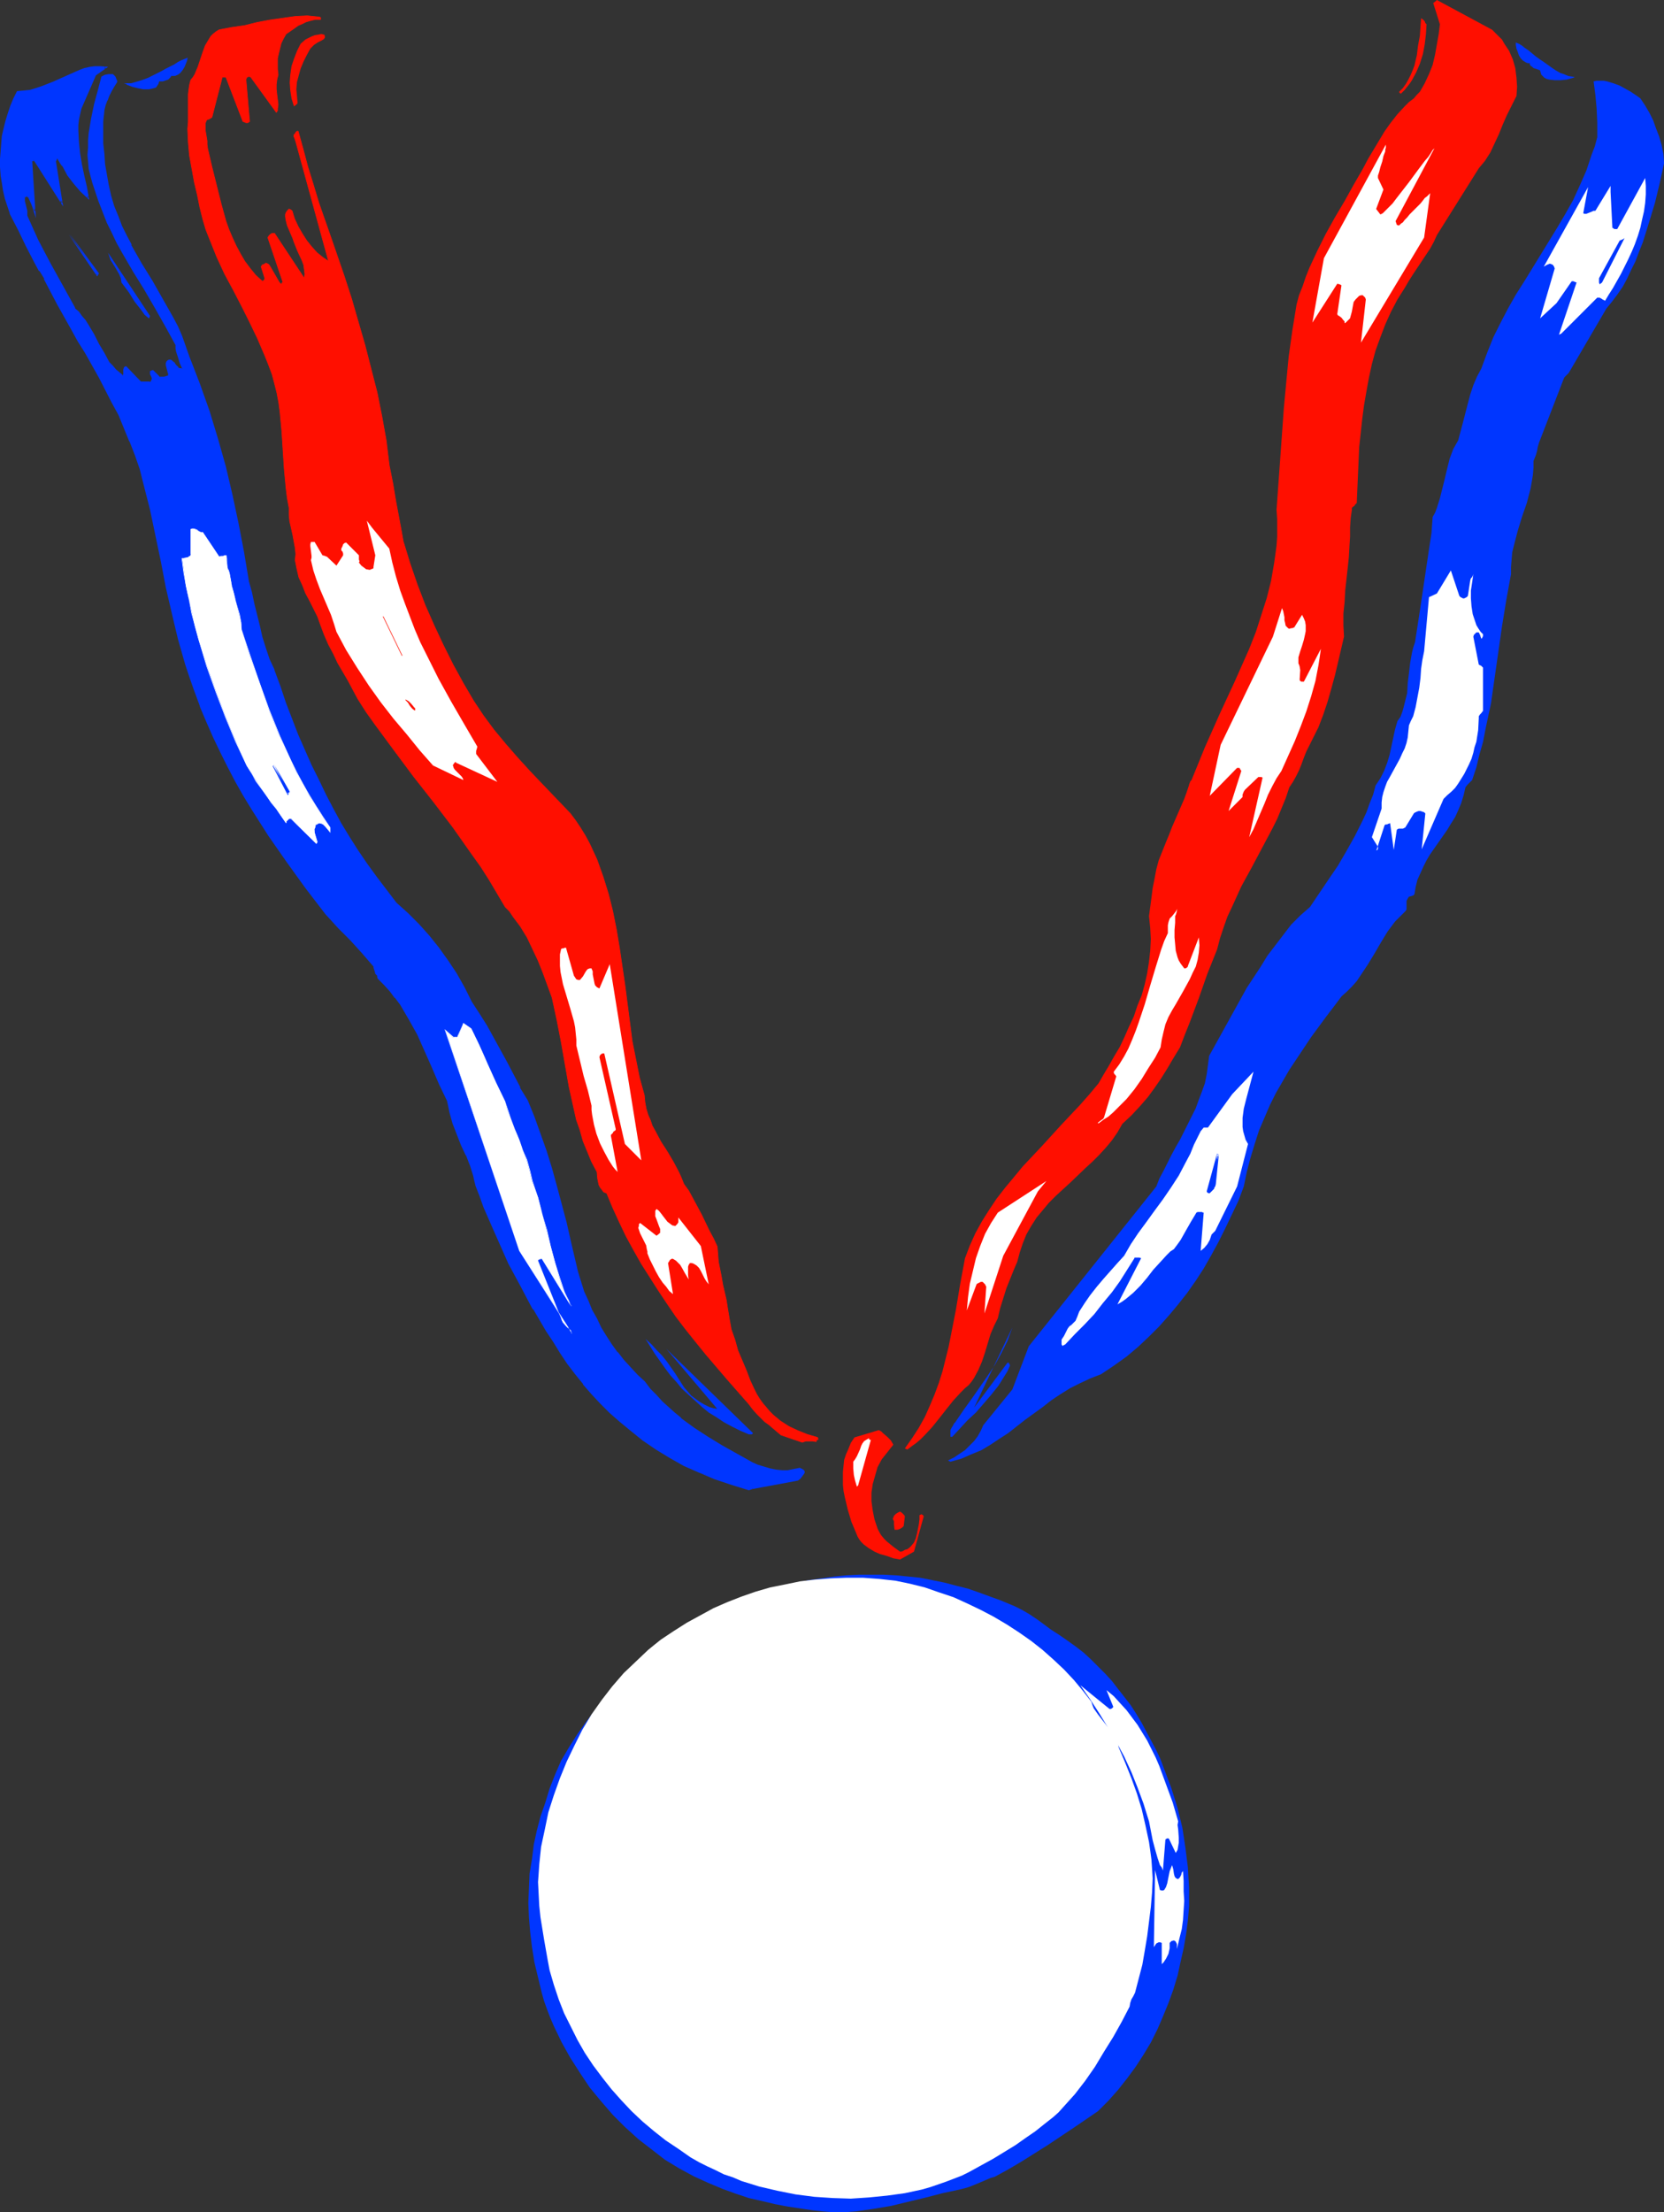 <?xml version="1.0" encoding="UTF-8" standalone="no"?>
<svg
   version="1.0"
   width="117.149mm"
   height="155.668mm"
   id="svg50"
   sodipodi:docname="Medal 2.wmf"
   xmlns:inkscape="http://www.inkscape.org/namespaces/inkscape"
   xmlns:sodipodi="http://sodipodi.sourceforge.net/DTD/sodipodi-0.dtd"
   xmlns="http://www.w3.org/2000/svg"
   xmlns:svg="http://www.w3.org/2000/svg">
  <rect width="100%" height="100%" fill="#333333" stroke="none"/>
  <sodipodi:namedview
     id="namedview50"
     pagecolor="#ffffff"
     bordercolor="#000000"
     borderopacity="0.25"
     inkscape:showpageshadow="2"
     inkscape:pageopacity="0.0"
     inkscape:pagecheckerboard="0"
     inkscape:deskcolor="#d1d1d1"
     inkscape:document-units="mm" />
  <defs
     id="defs1">
    <pattern
       id="WMFhbasepattern"
       patternUnits="userSpaceOnUse"
       width="6"
       height="6"
       x="0"
       y="0" />
  </defs>
  <path
     style="fill:#0036ff;fill-opacity:1;fill-rule:evenodd;stroke:none"
     d="m 264.692,578.981 3.555,-1.939 3.555,-2.101 6.949,-4.363 6.787,-4.525 6.625,-4.525 2.747,-2.747 2.586,-2.909 2.424,-3.07 2.262,-3.07 2.101,-3.232 1.939,-3.232 1.778,-3.555 1.454,-3.393 1.454,-3.555 1.293,-3.555 1.131,-3.717 0.808,-3.717 0.808,-3.555 0.646,-3.717 0.485,-3.717 0.323,-3.717 v -2.424 -2.585 l -0.162,-2.585 -0.162,-2.747 -0.323,-2.585 -0.323,-2.585 -0.808,-5.333 -1.293,-5.332 -1.616,-5.171 -0.97,-2.585 -0.97,-2.585 -0.97,-2.585 -1.131,-2.424 -1.293,-2.424 -1.293,-2.424 -1.293,-2.424 -1.454,-2.424 -1.454,-2.262 -1.616,-2.101 -1.778,-2.262 -1.616,-2.101 -1.778,-1.939 -1.939,-1.939 -1.939,-1.939 -1.939,-1.778 -2.101,-1.616 -2.262,-1.616 -2.101,-1.454 -2.262,-1.454 -1.939,-1.454 -1.778,-1.293 -1.939,-1.293 -1.939,-1.131 -1.939,-0.97 -1.939,-0.808 -1.939,-0.808 -2.262,-0.808 -3.07,-1.131 -3.232,-1.131 -3.232,-0.808 -3.07,-0.808 -3.232,-0.646 -3.232,-0.646 -3.232,-0.323 -3.232,-0.323 -3.232,-0.162 h -3.232 -3.393 l -3.232,0.162 -3.232,0.323 -3.393,0.485 -3.393,0.485 -3.393,0.646 -0.646,0.808 -0.808,0.485 -0.808,0.646 -0.162,0.485 -0.323,0.485 -8.888,0.97 -3.878,1.616 -3.878,1.616 -3.878,1.939 -3.878,2.101 -3.555,2.262 -3.717,2.424 -3.393,2.585 -3.393,2.747 -3.232,2.909 -3.07,3.07 -2.909,3.07 -2.747,3.232 -2.586,3.393 -2.424,3.393 -2.262,3.555 -2.101,3.555 -1.616,3.717 -1.454,3.717 -1.131,3.717 -1.293,3.717 -0.97,3.717 -0.808,3.717 -0.485,3.878 -0.646,3.878 -0.162,3.878 -0.162,3.878 0.162,3.878 0.323,3.878 0.485,4.04 0.646,4.04 0.97,4.04 0.97,4.04 0.646,2.262 0.808,2.262 0.808,2.101 0.97,2.262 2.101,4.363 2.262,4.04 2.586,4.04 2.586,3.878 3.07,3.717 3.07,3.555 3.232,3.232 3.555,3.232 3.555,2.747 3.555,2.747 3.717,2.262 3.878,2.101 3.878,1.778 3.878,1.616 3.555,1.293 3.393,1.131 3.555,0.808 3.393,0.808 3.393,0.646 3.232,0.485 3.232,0.485 2.909,0.323 2.101,0.162 h 2.262 2.101 l 2.262,-0.162 2.262,-0.323 2.262,-0.323 4.848,-0.808 4.686,-1.131 4.686,-1.131 4.363,-1.131 4.525,-0.97 1.293,-0.323 1.131,-0.323 2.424,-0.97 1.131,-0.485 1.131,-0.485 1.131,-0.485 z"
     id="path1" />
  <path
     style="fill:#ff0f00;fill-opacity:1;fill-rule:evenodd;stroke:none"
     d="m 239.483,414.804 3.717,-2.101 2.586,-9.372 -0.162,-0.323 -0.323,-0.162 v -0.162 0 l -0.162,0.162 h -0.162 l -0.323,0.162 v 1.131 l -0.162,1.293 -0.485,2.424 -0.323,1.293 -0.485,1.131 -0.808,0.97 -0.323,0.323 -0.646,0.485 -0.646,0.162 -0.485,0.323 -0.485,0.162 h -0.323 l -1.778,-1.293 -1.778,-1.454 -0.646,-0.646 -0.808,-0.97 -0.485,-0.808 -0.485,-0.97 -0.808,-2.424 -0.485,-2.424 -0.323,-2.424 v -2.262 l 0.323,-2.262 0.646,-2.262 0.646,-2.262 1.131,-2.101 3.07,-3.878 -0.646,-1.131 -0.97,-0.97 -1.131,-0.97 -0.485,-0.485 -0.646,-0.323 -6.464,1.939 -0.97,1.454 -0.646,1.616 -0.646,1.454 -0.485,1.454 -0.162,1.616 -0.162,1.616 v 1.778 1.616 l 0.162,1.616 0.323,1.616 0.808,3.393 0.97,3.232 1.293,3.07 0.323,0.808 0.485,0.808 0.485,0.646 0.646,0.646 1.293,0.97 1.616,0.97 1.454,0.646 1.778,0.485 1.778,0.646 z"
     id="path2" />
  <path
     style="fill:#ff0f00;fill-opacity:1;fill-rule:evenodd;stroke:none"
     d="m 238.837,406.886 0.485,-0.162 0.323,-0.162 0.485,-0.323 0.323,-0.323 0.323,-2.585 -0.162,-0.323 -0.323,-0.323 -0.323,-0.323 -0.485,-0.323 -0.646,0.323 -0.485,0.323 -0.485,0.485 -0.162,0.485 -0.162,0.323 0.323,0.646 v 0.808 l 0.162,1.454 z"
     id="path3" />
  <path
     style="fill:#0036ff;fill-opacity:1;fill-rule:evenodd;stroke:none"
     d="m 200.054,395.898 11.473,-2.262 0.646,-0.162 0.646,-0.323 0.485,-0.646 0.485,-0.485 0.162,-0.323 v -0.162 l -0.162,-0.323 -0.485,-0.323 -0.485,-0.323 -1.616,0.485 -1.454,0.162 h -1.616 l -1.616,-0.162 -1.616,-0.323 -1.616,-0.323 -1.616,-0.646 -1.616,-0.646 -4.04,-2.262 -4.04,-2.262 -3.717,-2.262 -3.717,-2.424 -3.393,-2.585 -1.778,-1.454 -1.616,-1.454 -1.616,-1.454 -1.616,-1.778 -1.616,-1.616 -1.454,-1.939 -1.939,-1.778 -1.939,-2.101 -1.778,-1.939 -1.616,-2.101 -1.616,-2.101 -1.454,-2.262 -1.293,-2.262 -1.293,-2.262 -1.131,-2.424 -1.131,-2.424 -0.97,-2.424 -0.808,-2.585 -0.808,-2.585 -0.808,-2.747 -0.646,-2.747 -0.485,-2.747 -1.131,-4.848 -1.293,-5.009 -1.293,-4.686 -1.454,-4.848 -1.454,-4.686 -1.454,-4.525 -1.616,-4.363 -1.778,-4.525 -2.101,-3.232 -1.778,-3.393 -1.778,-3.393 -1.616,-3.232 -1.778,-3.232 -1.778,-3.232 -1.939,-3.232 -2.101,-3.07 -1.939,-3.878 -2.101,-3.717 -2.262,-3.555 -2.424,-3.232 -2.586,-3.232 -2.909,-3.07 -2.747,-2.747 -3.07,-2.909 -2.586,-3.393 -2.747,-3.393 -2.424,-3.555 -2.424,-3.555 -2.262,-3.717 -2.262,-3.717 -2.101,-3.717 -1.939,-3.878 -1.939,-3.878 -1.939,-3.878 -1.778,-4.04 -1.778,-4.201 -1.616,-4.201 -1.616,-4.201 -1.616,-4.363 -1.454,-4.363 -1.293,-2.909 -0.97,-2.909 -0.97,-2.909 -0.646,-2.909 -1.454,-5.979 -0.646,-2.909 -0.808,-2.909 -1.293,-7.756 -1.454,-7.756 -1.616,-7.595 -1.939,-7.595 -1.939,-7.433 -2.262,-7.433 -2.586,-7.11 -2.747,-7.272 -0.97,-2.747 -0.97,-2.585 -1.293,-2.585 -1.131,-2.585 -2.747,-4.686 -2.747,-4.848 -2.909,-4.686 -2.747,-4.848 -1.131,-2.424 -1.293,-2.585 -1.131,-2.585 -0.97,-2.747 -0.808,-2.909 -0.646,-2.909 -0.646,-2.585 -0.323,-2.909 -0.323,-2.585 -0.162,-2.909 -0.162,-2.747 v -3.07 l 0.162,-1.616 0.323,-1.454 0.323,-1.293 0.485,-1.293 0.485,-1.293 0.646,-1.131 0.646,-1.293 0.808,-1.293 V 21.492 L 30.865,21.33 30.541,20.522 30.38,20.199 29.895,20.037 29.572,19.876 h -0.646 l -0.808,0.162 -0.97,0.485 -0.808,3.555 -0.97,3.717 -0.808,3.878 -0.646,3.717 -0.323,1.939 v 1.939 1.939 1.778 l 0.323,1.939 0.323,1.939 0.485,1.778 0.646,1.778 0.97,3.07 1.131,2.909 1.293,2.747 1.293,2.747 1.293,2.585 1.293,2.585 2.909,5.009 2.909,4.848 2.909,4.848 2.747,4.848 2.747,5.171 v 0.808 l 0.162,0.808 0.485,1.616 0.646,1.454 0.485,1.616 L 48.155,98.247 47.67,98.086 47.347,97.924 47.024,97.439 46.378,96.631 45.893,96.308 45.57,95.985 h -0.323 -0.162 -0.323 l -0.323,0.323 -0.162,0.323 v 0.485 l 0.646,1.939 v 0.485 0.485 l -0.646,0.323 h -0.485 l -0.646,0.162 h -0.808 l -1.778,-1.778 h -0.323 l -0.162,0.162 v 0.162 l 0.162,0.323 v 0.323 l 0.162,0.323 0.162,0.646 -0.162,0.646 -0.162,0.323 -0.323,0.162 h -2.424 l -3.878,-4.201 -0.323,0.162 -0.162,0.162 V 98.247 99.217 L 32.965,99.702 32.642,100.025 31.673,99.217 30.703,98.409 29.895,97.439 28.925,96.308 27.471,94.046 26.178,91.622 24.886,89.037 23.431,86.451 22.623,85.32 21.654,84.189 20.846,83.058 19.715,82.088 13.251,70.131 10.019,63.828 8.565,60.758 6.949,57.365 7.11,56.718 6.949,56.072 6.464,53.487 6.302,52.84 6.464,52.356 6.625,52.194 H 6.787 L 6.949,52.032 v 0 0 H 7.272 L 7.595,52.356 8.403,53.971 8.888,54.941 9.211,56.072 8.403,42.822 h 0.162 l 0.162,-0.162 v -0.162 l 0.162,-0.162 v 0 l 0.162,0.162 0.323,0.323 7.11,11.15 -1.778,-11.15 0.162,-0.323 v -0.323 l 0.323,-0.162 0.323,0.162 0.162,0.323 0.485,0.808 0.323,0.485 0.323,0.323 1.293,2.424 1.616,2.101 1.778,2.101 1.939,1.778 -0.485,-2.747 -0.646,-2.909 -0.646,-3.07 -0.485,-2.909 -0.485,-3.07 V 34.742 33.288 l 0.162,-1.454 0.323,-1.616 0.323,-1.454 3.878,-8.888 2.747,-1.939 -1.454,-0.162 h -1.293 l -1.454,0.323 -1.293,0.323 -1.454,0.485 -1.454,0.485 -2.747,1.293 -2.909,1.293 -2.909,1.293 -1.616,0.485 -1.616,0.323 -1.616,0.323 H 4.686 l -0.97,1.939 -0.808,1.939 -0.646,1.939 -0.646,1.939 -0.485,1.939 -0.323,2.101 -0.323,2.101 -0.162,1.939 -0.162,2.101 0.162,2.101 0.162,2.101 0.162,2.101 0.485,2.101 0.485,1.939 0.485,2.101 0.808,1.939 2.262,4.363 2.101,4.525 2.262,4.201 1.131,2.101 1.293,2.101 1.616,3.393 1.778,3.393 3.717,6.625 1.778,3.232 1.939,3.232 3.717,6.464 3.555,6.625 1.616,3.393 1.616,3.393 1.454,3.555 1.293,3.717 1.293,3.717 1.131,3.878 1.616,6.948 1.454,6.948 1.454,6.948 1.454,6.787 1.454,6.948 1.778,6.787 1.939,6.787 1.131,3.232 1.131,3.393 1.616,4.363 1.616,4.201 1.778,4.04 1.939,4.04 1.939,3.878 1.939,3.717 2.262,3.717 2.101,3.717 2.262,3.555 2.262,3.555 4.848,6.948 5.009,6.948 5.333,6.948 1.778,1.939 1.616,1.616 3.232,3.393 3.07,3.393 3.07,3.555 0.162,0.485 0.323,0.97 v 0.485 l 0.485,0.485 0.162,0.485 v 0.485 l 1.616,1.454 1.616,1.778 1.293,1.778 1.454,1.778 1.131,1.939 1.131,1.939 2.262,4.201 1.939,4.201 2.101,4.363 1.939,4.525 2.101,4.363 0.162,1.616 0.323,1.454 0.808,3.07 1.131,2.747 1.293,2.909 1.131,2.747 1.131,2.747 0.808,2.747 0.485,1.293 0.162,1.454 1.131,2.747 1.131,2.747 2.101,5.171 4.363,9.857 3.232,5.979 3.393,6.14 3.393,5.979 1.939,2.909 1.778,2.909 1.939,2.747 2.101,2.747 2.101,2.747 2.262,2.585 2.424,2.424 2.424,2.585 2.586,2.262 2.747,2.262 3.393,2.585 3.555,2.585 3.555,2.262 3.878,1.939 4.04,1.939 4.04,1.616 4.363,1.616 4.686,1.293 z"
     id="path4" />
  <path
     style="fill:#0036ff;fill-opacity:1;fill-rule:evenodd;stroke:none"
     d="m 200.216,396.06 11.312,-2.101 0.808,-0.162 0.646,-0.485 v 0 l 0.485,-0.646 0.485,-0.646 0.162,-0.323 v -0.323 l -0.162,-0.323 -0.485,-0.323 -0.646,-0.323 -1.616,0.323 -1.616,0.323 h 0.162 -1.616 l -1.616,-0.162 v 0 l -1.616,-0.323 -1.616,-0.485 -1.616,-0.485 v 0 l -1.454,-0.646 v 0 l -4.04,-2.262 -4.04,-2.262 -3.717,-2.262 -3.717,-2.424 -3.555,-2.585 h 0.162 l -1.778,-1.454 -1.616,-1.454 -1.616,-1.454 -1.616,-1.778 -1.616,-1.616 -1.454,-1.939 -1.939,-1.778 -1.939,-2.101 -1.778,-1.939 -1.616,-2.101 v 0.162 l -1.616,-2.262 -1.454,-2.262 -1.293,-2.101 v 0 l -1.131,-2.424 -1.293,-2.262 -0.97,-2.424 v 0 l -1.131,-2.424 -0.808,-2.585 -0.808,-2.585 -0.646,-2.747 -0.646,-2.747 -0.646,-2.747 -1.131,-5.009 -1.293,-4.848 -1.293,-4.848 -1.293,-4.686 -1.454,-4.686 -1.616,-4.525 -1.616,-4.525 v 0 l -1.778,-4.363 v 0 l -2.101,-3.393 h 0.162 l -1.778,-3.393 -1.778,-3.393 -1.778,-3.232 -1.778,-3.232 -1.778,-3.232 v 0 l -1.939,-3.07 -2.101,-3.232 v 0 l -1.939,-3.878 v 0 l -2.101,-3.717 -2.262,-3.393 -2.424,-3.393 v 0 l -2.586,-3.232 -2.747,-3.07 -2.909,-2.909 -3.07,-2.747 -2.586,-3.393 v 0 l -2.586,-3.393 -2.586,-3.555 -2.424,-3.555 -2.262,-3.555 -2.262,-3.717 -2.101,-3.878 v 0 l -1.939,-3.717 -1.939,-4.04 -1.939,-3.878 -1.778,-4.04 -1.778,-4.04 v 0 l -1.616,-4.201 -1.616,-4.201 -1.454,-4.363 -1.616,-4.363 v -0.162 l -1.293,-2.747 v 0 l -0.97,-2.909 -0.97,-3.07 -0.646,-2.909 -1.454,-5.817 -0.646,-3.07 -0.808,-2.909 -1.293,-7.756 -1.454,-7.595 -1.616,-7.595 -1.778,-7.595 -2.101,-7.433 -2.262,-7.433 -2.586,-7.272 -2.747,-7.11 -0.97,-2.747 -0.97,-2.747 v 0 L 47.347,86.774 46.054,84.351 v 0 L 43.307,79.503 40.56,74.655 37.652,69.969 34.904,65.121 H 35.066 L 33.773,62.697 32.481,60.112 31.511,57.526 v 0 L 30.38,54.779 29.572,52.032 28.925,49.124 28.441,46.377 27.956,43.63 v 0 l -0.162,-2.585 -0.323,-2.909 v -2.747 -3.07 l 0.162,-1.616 v 0.162 l 0.162,-1.616 0.323,-1.293 0.485,-1.293 v 0.162 l 0.485,-1.293 0.646,-1.293 0.646,-1.131 v 0 l 0.808,-1.293 v -0.323 l -0.162,-0.323 -0.323,-0.808 -0.323,-0.323 -0.323,-0.323 v 0 h -0.485 -0.646 l -0.97,0.162 -0.97,0.485 -0.97,3.717 -0.97,3.555 -0.808,3.878 -0.646,3.878 v 0 l -0.162,1.939 v 1.939 l -0.162,1.939 0.162,1.778 0.162,1.939 v 0 l 0.485,1.939 0.485,1.778 0.646,1.939 0.97,2.909 1.131,2.909 v 0 l 1.131,2.909 1.293,2.585 1.293,2.747 1.454,2.585 v 0 l 2.909,5.009 2.909,4.686 2.909,5.009 2.747,4.848 v 0 l 2.747,5.009 v 0 0.808 0.162 l 0.162,0.808 0.485,1.454 0.485,1.616 0.646,1.454 0.162,-0.162 H 48.155 v 0 h -0.485 0.162 l -0.485,-0.162 h 0.162 l -0.323,-0.485 v 0.162 L 46.539,96.631 V 96.47 L 46.054,96.147 v 0 l -0.323,-0.323 -0.323,-0.162 h -0.485 l -0.323,0.162 -0.323,0.323 -0.162,0.485 v 0.485 l 0.485,1.939 v 0 l 0.162,0.485 -0.162,0.485 0.162,-0.162 -0.646,0.162 h 0.162 l -0.646,0.162 h 0.162 -0.646 -0.808 l 0.323,0.162 -1.939,-1.939 -0.485,0.162 -0.323,0.162 v 0.485 0.323 l 0.162,0.323 0.162,0.323 0.162,0.485 v 0 l -0.162,0.485 v 0 l -0.162,0.323 v 0 l -0.162,0.162 0.485,0.162 0.323,-0.323 0.162,-0.808 -0.162,-0.646 -0.162,-0.323 -0.162,-0.323 v -0.323 0 -0.162 l -0.162,0.162 0.162,-0.162 v 0 h 0.323 -0.323 l 1.939,1.778 h 0.808 0.646 v 0 l 0.646,-0.162 0.646,-0.323 v -0.646 -0.646 l -0.485,-1.778 v 0 -0.485 0.162 -0.485 0.162 l 0.323,-0.323 -0.162,0.162 0.323,-0.162 v 0 h 0.162 v 0 l 0.323,0.162 -0.162,-0.162 0.485,0.323 h -0.162 l 0.485,0.323 v 0 l 0.646,0.808 v 0.162 l 0.323,0.323 0.485,0.162 0.485,0.162 0.808,-0.162 -0.646,-1.778 -0.646,-1.454 -0.485,-1.616 v -0.808 0 l -0.162,-0.97 -2.586,-5.171 v 0 l -2.909,-4.848 -2.909,-4.848 -2.909,-4.848 -2.909,-5.009 h 0.162 L 31.511,64.313 30.218,61.728 28.925,58.981 27.794,56.234 v 0 l -1.131,-2.909 -1.131,-2.909 -0.646,-1.778 -0.485,-1.939 -0.323,-1.778 v 0 l -0.162,-1.939 -0.162,-1.778 v -1.939 l 0.162,-1.939 0.162,-1.939 v 0.162 l 0.646,-3.878 0.808,-3.878 0.97,-3.555 0.97,-3.717 -0.162,0.162 0.808,-0.323 v 0 l 0.97,-0.323 h -0.162 0.646 -0.162 l 0.485,0.162 v 0 l 0.323,0.162 v 0 l 0.162,0.323 v -0.162 l 0.323,0.808 v 0.323 -0.162 0.162 h 0.162 l -0.808,1.131 v 0 l -0.808,1.293 -0.485,1.131 -0.646,1.293 v 0.162 l -0.323,1.293 -0.485,1.293 -0.162,1.454 v 0 l -0.162,1.616 v 3.07 l 0.162,2.747 0.162,2.909 0.162,2.585 v 0.162 l 0.485,2.747 0.485,2.747 0.646,2.747 0.97,2.909 0.97,2.747 v 0 l 1.131,2.747 1.131,2.585 1.293,2.424 v 0 l 2.747,4.848 2.909,4.686 2.747,4.686 2.747,4.848 h -0.162 l 1.293,2.585 1.131,2.424 v 0 l 1.131,2.747 0.97,2.747 2.747,7.11 2.424,7.272 2.262,7.272 2.101,7.595 1.778,7.433 1.616,7.595 1.454,7.756 1.293,7.756 0.808,2.909 0.808,2.909 1.293,5.979 0.808,2.909 0.808,2.909 0.97,3.07 v 0 l 1.293,2.909 v -0.162 l 1.616,4.525 1.454,4.201 1.616,4.201 1.778,4.363 v 0 l 1.778,4.04 1.778,4.04 1.778,4.04 1.939,3.878 2.101,3.878 v 0 l 2.101,3.717 2.262,3.717 2.262,3.555 2.424,3.717 2.424,3.393 2.747,3.555 v 0 l 2.586,3.393 3.07,2.909 2.747,2.747 2.909,3.07 2.586,3.232 v 0 l 2.424,3.232 2.262,3.555 2.101,3.555 v 0 l 1.778,4.04 h 0.162 l 2.101,3.07 1.939,3.232 v 0 l 1.778,3.232 1.616,3.07 1.778,3.393 1.778,3.232 1.778,3.393 v 0 l 2.101,3.393 h -0.162 l 1.778,4.363 v 0 l 1.616,4.363 1.616,4.686 1.454,4.525 1.293,4.848 1.293,4.848 1.293,4.848 1.293,5.009 0.485,2.747 0.646,2.747 0.646,2.585 0.808,2.747 0.97,2.424 0.97,2.585 v 0 l 0.97,2.424 1.293,2.424 1.131,2.262 h 0.162 l 1.293,2.262 1.454,2.262 1.616,2.101 v 0 l 1.616,2.101 1.778,1.939 1.939,2.101 1.939,1.778 1.454,1.939 1.616,1.616 1.616,1.778 1.616,1.454 1.616,1.454 1.778,1.454 v 0 l 3.555,2.585 3.555,2.424 3.878,2.262 3.878,2.262 4.201,2.262 v 0.162 l 1.454,0.485 v 0 l 1.616,0.646 1.616,0.323 1.616,0.323 h 0.162 l 1.616,0.162 h 1.616 v 0 l 1.616,-0.162 1.454,-0.323 h -0.162 l 0.646,0.162 h -0.162 l 0.485,0.323 -0.162,-0.162 0.162,0.323 v 0 0.162 0 l -0.162,0.162 h 0.162 l -0.485,0.646 v -0.162 l -0.485,0.646 v 0 l -0.485,0.323 v 0 l -0.646,0.162 -11.473,2.101 z"
     id="path5" />
  <path
     style="fill:#0036ff;fill-opacity:1;fill-rule:evenodd;stroke:none"
     d="m 39.914,101.641 v -0.162 h -2.424 l 0.162,0.162 -4.04,-4.201 H 33.288 l -0.323,0.323 -0.162,0.485 v 0.97 0 0.485 -0.162 l -0.323,0.323 h 0.323 l -0.97,-0.808 v 0 L 30.865,98.247 30.057,97.278 v 0 L 29.087,96.308 27.794,93.884 26.34,91.461 v 0 l -1.293,-2.585 v 0 l -1.454,-2.424 -0.808,-1.293 -0.97,-1.131 v 0 l -0.808,-1.131 -1.131,-0.97 h 0.162 L 13.412,69.969 10.18,63.828 8.726,60.597 7.272,57.365 v 0 -0.646 -0.646 L 6.625,53.487 v 0 -0.646 0.162 -0.646 L 6.464,52.517 H 6.787 L 6.949,52.356 7.11,52.032 v 0.162 0 H 6.949 v 0 0 l 0.485,0.323 v -0.162 l 0.808,1.778 v 0 l 0.323,0.808 v 0 L 9.534,58.011 8.565,42.822 8.403,42.983 h 0.162 l 0.323,-0.162 0.162,-0.323 v 0.162 0 H 8.888 v 0 H 8.726 9.049 8.888 L 9.211,42.983 v 0 L 16.806,54.941 14.867,42.822 v 0.162 l 0.323,-0.646 h -0.162 l 0.323,-0.162 h -0.162 l 0.162,0.162 v 0 l 0.162,0.323 v 0 l 0.485,0.808 0.323,0.485 0.323,0.323 1.293,2.424 1.616,2.101 v 0 l 1.778,2.101 2.424,2.262 -0.646,-3.555 -0.646,-2.747 -0.646,-3.07 -0.485,-2.909 -0.323,-3.07 v 0 L 20.846,34.742 v -1.454 l 0.162,-1.454 v 0 l 0.323,-1.454 0.323,-1.454 v 0 l 3.878,-8.888 v 0 l 3.232,-2.262 -2.101,-0.162 h -1.454 l -1.293,0.162 -1.454,0.323 -1.293,0.485 -1.454,0.646 v 0 l -2.909,1.293 -2.909,1.293 -2.909,1.131 v 0 l -1.454,0.485 -1.616,0.485 -1.616,0.162 v 0 l -1.778,0.162 -0.97,1.939 v 0 l -0.808,1.939 -0.646,1.939 -0.646,2.101 -0.485,1.939 -0.485,2.101 -0.162,1.939 v 0.162 L 0.162,40.236 0,42.337 v 2.101 l 0.162,2.101 v 0.162 l 0.323,1.939 0.323,2.101 0.485,2.101 0.646,1.939 0.646,1.939 v 0.162 l 2.262,4.363 2.101,4.363 2.262,4.363 1.131,2.101 h 0.162 l 1.293,2.101 h -0.162 l 1.778,3.393 1.778,3.393 v 0 l 3.717,6.625 1.778,3.232 1.939,3.07 3.717,6.625 v 0 l 3.393,6.625 1.778,3.232 1.454,3.555 1.454,3.555 v -0.162 l 1.454,3.717 1.293,3.717 0.97,3.878 1.778,6.948 1.454,6.948 1.454,6.948 1.293,6.787 1.616,6.948 1.616,6.787 1.939,6.787 1.131,3.393 1.131,3.232 1.616,4.363 v 0.162 l 1.778,4.201 1.778,4.04 1.939,4.04 1.939,3.878 1.939,3.717 v 0 l 2.101,3.717 2.262,3.717 2.262,3.555 2.262,3.555 4.848,6.948 5.009,6.948 5.333,6.948 v 0 l 1.778,1.939 1.616,1.778 3.232,3.232 3.07,3.393 3.07,3.555 v -0.162 0.485 l 0.323,0.97 v 0 l 0.162,0.646 0.485,0.485 v 0 0.323 l 0.162,0.485 1.616,1.616 1.616,1.778 1.293,1.778 v -0.162 l 1.454,1.939 1.131,1.939 1.131,1.939 v 0 l 2.262,4.04 1.939,4.363 1.939,4.363 1.939,4.525 2.101,4.363 v 0 l 0.323,1.454 0.323,1.616 0.808,2.909 1.131,2.909 v 0 l 1.131,2.909 1.293,2.747 v -0.162 l 1.131,2.909 0.808,2.585 0.323,1.454 0.323,1.293 1.131,2.909 0.97,2.747 v 0 l 2.262,5.171 4.363,9.857 3.232,5.979 3.232,6.14 h 0.162 l 3.393,5.817 1.939,2.909 1.778,2.909 1.939,2.909 2.101,2.747 2.101,2.585 v 0.162 l 2.262,2.585 2.262,2.424 2.586,2.585 2.586,2.262 2.747,2.262 v 0 l 3.393,2.747 3.555,2.424 3.717,2.262 v 0 l 3.717,2.101 4.04,1.778 v 0 l 4.363,1.293 -4.201,-1.616 v 0 l -3.878,-1.939 -3.878,-2.101 v 0.162 l -3.555,-2.262 -3.555,-2.585 -3.555,-2.585 h 0.162 l -2.747,-2.262 -2.586,-2.424 -2.424,-2.424 -2.424,-2.424 -2.262,-2.585 v 0 l -2.101,-2.747 -2.101,-2.747 -1.939,-2.747 -1.778,-2.909 -1.939,-2.909 -3.393,-5.979 v 0 l -3.393,-5.979 -3.07,-6.14 -4.363,-9.695 -2.262,-5.171 v 0 l -1.131,-2.747 -0.97,-2.909 -0.323,-1.293 -0.323,-1.293 -0.97,-2.747 -1.131,-2.747 v -0.162 l -1.131,-2.747 -1.293,-2.747 v 0 l -0.97,-2.909 -0.97,-2.909 -0.323,-1.454 -0.162,-1.616 -2.101,-4.525 -1.939,-4.363 -1.939,-4.525 -1.939,-4.201 -2.262,-4.04 h -0.162 l -1.131,-2.101 -1.131,-1.939 -1.454,-1.778 v -0.162 l -1.293,-1.616 -1.616,-1.778 -1.616,-1.454 h 0.162 l -0.162,-0.485 -0.162,-0.323 -0.485,-0.646 0.162,0.162 -0.162,-0.646 -0.323,-0.808 v 0 -0.646 l -3.232,-3.555 -3.07,-3.393 -3.232,-3.393 -1.616,-1.616 -1.778,-1.939 v 0 l -5.333,-6.787 -5.009,-6.948 -4.848,-7.11 -2.262,-3.555 -2.262,-3.555 -2.101,-3.555 -2.262,-3.717 h 0.162 l -2.101,-3.878 -1.939,-3.878 -1.778,-3.878 -1.778,-4.201 -1.778,-4.201 v 0 l -1.616,-4.201 -1.131,-3.393 -1.131,-3.393 -1.939,-6.625 -1.616,-6.948 -1.616,-6.787 -1.293,-6.948 -1.454,-6.948 -1.616,-6.948 -1.616,-6.787 -1.131,-3.878 -1.131,-3.878 -1.454,-3.555 v -0.162 l -1.454,-3.555 -1.616,-3.393 -1.616,-3.393 -3.555,-6.625 v 0 l -3.717,-6.464 -1.939,-3.232 -1.778,-3.232 -3.717,-6.625 h 0.162 l -1.778,-3.393 -1.778,-3.393 v 0 l -1.293,-2.101 v 0 L 9.696,69.646 7.433,65.444 5.333,61.081 3.07,56.557 v 0.162 L 2.424,54.618 1.778,52.679 1.293,50.578 0.97,48.639 0.646,46.538 v 0 L 0.485,44.438 v -2.101 -2.101 l 0.162,-1.939 v 0 L 0.97,36.196 1.293,34.257 1.939,32.157 2.424,30.218 3.232,28.278 4.04,26.339 v 0 L 4.848,24.562 H 4.686 6.302 6.464 l 1.616,-0.162 1.454,-0.485 1.616,-0.485 v 0 l 3.07,-1.131 2.909,-1.454 2.747,-1.293 v 0 l 1.293,-0.485 1.454,-0.485 1.454,-0.323 1.293,-0.162 v 0 h 1.293 l 1.454,0.162 -0.162,-0.485 -2.747,1.939 -3.878,9.049 v 0 l -0.485,1.454 -0.162,1.454 v 0.162 l -0.162,1.454 -0.162,1.454 0.162,3.07 v 0 l 0.323,3.07 0.485,3.07 0.808,2.909 0.485,2.909 0.646,2.909 0.323,-0.323 -1.939,-1.778 -1.778,-2.101 v 0.162 L 18.26,46.377 16.967,43.953 16.644,43.63 16.483,43.306 15.836,42.337 15.513,42.014 15.19,41.852 14.705,42.014 14.382,42.822 16.159,53.971 16.644,53.81 9.534,42.66 9.211,42.337 v 0 L 9.049,42.175 H 8.726 l -0.162,0.162 v 0.323 L 8.726,42.498 H 8.565 L 8.08,42.66 9.049,56.072 H 9.372 L 9.049,54.779 v 0 L 8.726,53.81 H 8.565 L 7.757,52.194 7.11,51.709 H 6.787 v 0.162 L 6.625,52.194 6.787,52.032 H 6.625 l -0.323,0.162 -0.162,0.646 v 0.646 0.162 l 0.646,2.424 v 0.646 0 0.808 l 1.454,3.232 1.616,3.232 3.232,6.302 6.464,11.958 1.131,0.97 0.808,1.131 v 0 l 0.97,1.131 0.808,1.131 1.454,2.585 h -0.162 l 1.454,2.424 v 0 l 1.293,2.585 1.454,2.262 0.97,0.97 v 0.162 l 0.808,0.97 0.97,0.808 v 0 l 1.293,0.97 0.485,-0.485 v -0.485 -1.131 0 l 0.162,-0.323 -0.162,0.162 0.162,-0.323 v 0.162 h 0.162 l -0.162,-0.162 3.878,4.201 h 2.747 l 0.323,-0.162 z"
     id="path6" />
  <path
     style="fill:#0036ff;fill-opacity:1;fill-rule:evenodd;stroke:none"
     d="m 185.995,391.697 4.201,1.778 4.363,1.454 4.686,1.454 0.97,-0.323 -0.162,-0.485 -0.808,0.323 h 0.162 l -4.686,-1.293 -4.363,-1.616 z"
     id="path7" />
  <path
     style="fill:#ffffff;fill-opacity:1;fill-rule:evenodd;stroke:none"
     d="m 228.333,395.09 3.393,-12.119 h -0.323 l -0.162,-0.162 v -0.162 l -0.162,-0.162 v 0.162 l -0.323,0.162 -0.808,0.485 -0.485,0.646 -0.323,0.646 -0.323,0.97 -0.808,1.778 -0.485,0.808 -0.485,0.646 v 1.778 l 0.162,1.778 0.323,1.454 0.485,1.616 z"
     id="path8" />
  <path
     style="fill:#0036ff;fill-opacity:1;fill-rule:evenodd;stroke:none"
     d="m 252.895,388.788 2.909,-0.808 2.586,-1.131 2.747,-1.131 2.424,-1.454 2.424,-1.616 2.262,-1.454 4.525,-3.555 4.686,-3.393 2.262,-1.778 2.424,-1.616 2.586,-1.616 2.586,-1.293 2.747,-1.293 2.909,-1.131 3.393,-2.262 3.393,-2.424 3.07,-2.585 2.909,-2.747 2.747,-2.747 2.586,-2.909 2.424,-2.909 2.424,-3.07 2.262,-3.232 2.101,-3.232 1.939,-3.393 1.939,-3.555 1.778,-3.555 1.778,-3.717 1.778,-3.717 1.454,-3.878 0.808,-3.878 0.97,-3.717 1.131,-3.717 1.131,-3.555 1.454,-3.393 1.454,-3.393 1.616,-3.232 1.778,-3.07 1.778,-3.07 1.939,-2.909 3.878,-5.817 4.04,-5.494 2.101,-2.747 1.939,-2.585 1.454,-1.293 1.293,-1.293 1.293,-1.454 0.97,-1.454 1.939,-2.909 1.778,-2.909 1.778,-3.07 1.778,-2.909 0.97,-1.293 0.97,-1.293 1.293,-1.293 1.131,-1.131 0.323,-0.323 0.323,-0.485 v -1.131 -1.131 l 0.323,-0.646 0.323,-0.485 0.646,-0.162 0.485,-0.162 0.323,-0.323 0.323,-1.939 0.485,-1.939 0.808,-1.778 0.808,-1.778 0.808,-1.616 0.97,-1.616 4.525,-6.464 0.97,-1.616 1.131,-1.778 0.808,-1.778 0.808,-1.939 0.646,-2.101 0.485,-2.101 0.485,-0.646 0.808,-0.808 0.485,-0.485 1.131,-3.393 0.808,-3.393 0.97,-3.393 0.646,-3.393 1.454,-6.787 0.97,-6.787 0.97,-6.787 0.97,-6.787 1.131,-6.948 1.293,-7.11 v -1.939 l 0.162,-1.939 0.162,-1.939 0.485,-1.939 0.97,-3.717 1.131,-3.717 1.293,-3.717 0.97,-3.717 0.323,-1.778 0.323,-1.939 0.162,-1.939 v -1.778 l 0.323,-0.808 0.323,-0.808 0.323,-1.131 0.162,-0.97 0.323,-1.131 6.625,-17.129 0.162,-0.323 0.323,-0.323 0.808,-0.808 10.019,-17.129 1.454,-1.778 1.454,-1.939 1.454,-2.101 1.131,-2.101 1.131,-2.424 1.131,-2.262 0.97,-2.585 0.97,-2.424 1.616,-5.171 1.616,-5.333 1.293,-5.333 1.131,-5.171 -0.162,-2.424 -0.485,-2.424 -0.646,-2.262 -0.808,-2.101 -0.808,-2.262 -0.97,-1.939 -1.131,-1.939 -1.293,-1.939 -1.131,-0.808 -1.454,-0.97 -1.454,-0.808 -1.454,-0.808 -1.778,-0.646 -1.616,-0.485 -0.808,-0.162 h -0.97 -0.97 l -0.808,0.162 0.485,3.717 0.323,3.555 0.162,3.717 v 3.878 l -0.646,2.424 -0.808,2.101 -1.454,4.363 -1.778,4.04 -1.778,3.878 -2.101,3.717 -2.101,3.555 -4.363,7.11 -4.363,7.11 -2.262,3.555 -2.101,3.717 -1.939,3.717 -1.939,3.878 -1.616,4.04 -1.616,4.363 -1.131,2.101 -0.97,2.262 -0.808,2.424 -0.646,2.424 -1.293,5.009 -1.293,4.848 -0.646,1.131 -0.646,1.131 -0.97,2.585 -0.646,2.585 -0.646,2.747 -0.646,2.585 -0.646,2.585 -0.808,2.585 -0.485,1.293 -0.646,1.131 -0.323,4.363 -0.646,4.201 -2.424,16.321 -0.646,4.201 -0.646,4.201 -0.485,1.454 -0.323,1.293 -0.485,2.747 -0.323,2.747 -0.323,2.585 -0.162,2.747 -0.646,2.585 -0.323,1.293 -0.323,1.131 -0.485,1.293 -0.808,1.131 -0.646,2.262 -0.485,2.262 -0.97,4.525 -0.646,2.101 -0.808,2.101 -0.97,1.939 -0.646,0.97 -0.646,0.97 -0.646,2.424 -0.97,2.424 -0.808,2.262 -0.97,2.101 -2.101,4.201 -2.262,4.04 -2.262,3.878 -2.424,3.555 -5.009,7.433 -2.586,2.262 -2.424,2.424 -2.101,2.747 -2.101,2.747 -2.101,2.747 -1.778,2.909 -3.717,5.656 -10.019,18.098 -0.323,2.424 -0.323,2.424 -0.485,2.424 -0.808,2.262 -0.808,2.101 -0.808,2.262 -2.101,4.201 -2.101,4.201 -1.131,1.939 -1.131,2.101 -2.101,4.201 -1.131,2.101 -0.808,2.101 -33.935,42.498 -4.363,11.473 -7.757,9.534 -0.646,1.454 -0.808,1.454 -0.97,1.293 -1.293,1.293 -1.131,1.131 -1.454,0.97 -1.454,0.97 -1.616,0.808 z"
     id="path9" />
  <path
     style="fill:#ff0f00;fill-opacity:1;fill-rule:evenodd;stroke:none"
     d="m 241.422,385.556 1.293,-0.97 1.131,-0.808 1.131,-0.97 0.97,-0.97 2.101,-2.262 1.939,-2.424 1.778,-2.262 1.939,-2.424 1.939,-2.101 1.131,-1.131 0.97,-0.808 0.808,-0.97 0.646,-0.97 1.131,-2.101 0.97,-2.262 0.808,-2.424 1.454,-4.848 0.97,-2.262 0.97,-1.939 0.646,-2.747 0.808,-2.585 0.808,-2.585 0.97,-2.424 0.97,-2.424 0.97,-2.262 0.646,-2.424 0.808,-2.424 0.97,-2.424 1.293,-2.262 1.454,-2.262 1.616,-1.939 1.616,-1.939 1.939,-1.939 3.878,-3.555 3.878,-3.717 1.939,-1.778 1.778,-1.778 1.778,-1.939 1.616,-1.939 1.454,-2.101 1.293,-2.262 2.424,-2.262 2.262,-2.424 2.101,-2.424 1.778,-2.424 1.778,-2.585 1.616,-2.585 1.616,-2.747 1.778,-2.909 1.293,-3.393 1.293,-3.232 2.424,-6.464 2.262,-6.464 1.293,-3.232 1.293,-3.232 0.808,-3.07 0.97,-2.909 0.97,-2.747 1.293,-2.747 2.424,-5.333 2.747,-5.009 2.747,-5.171 2.747,-5.171 1.293,-2.585 1.131,-2.747 1.131,-2.747 0.97,-2.909 0.97,-1.454 0.808,-1.454 0.808,-1.616 0.646,-1.616 0.646,-1.778 0.646,-1.616 0.808,-1.616 0.808,-1.616 1.616,-3.232 1.293,-3.393 1.131,-3.393 0.97,-3.393 0.97,-3.555 0.808,-3.393 1.616,-6.948 -0.162,-3.07 v -3.07 l 0.323,-3.07 0.162,-3.07 0.646,-5.817 0.323,-3.07 0.162,-2.909 0.162,-2.585 v -2.424 l 0.162,-2.424 0.323,-2.262 v -0.323 -0.162 l 0.323,-0.323 0.323,-0.162 0.162,-0.323 0.485,-0.485 0.323,-7.433 0.323,-7.433 0.808,-7.433 0.485,-3.717 0.646,-3.717 0.646,-3.555 0.808,-3.717 0.97,-3.555 1.293,-3.555 1.293,-3.393 1.454,-3.232 1.778,-3.393 1.939,-3.07 1.131,-1.939 1.131,-1.778 2.262,-3.393 2.262,-3.393 0.97,-1.778 0.808,-1.778 11.15,-17.775 0.808,-0.97 0.808,-0.97 1.454,-2.262 1.131,-2.424 1.131,-2.424 0.97,-2.424 1.131,-2.585 1.293,-2.585 1.293,-2.585 0.162,-2.424 -0.162,-2.424 -0.323,-2.585 -0.646,-2.262 -0.485,-1.131 -0.485,-1.131 -0.646,-0.97 -0.646,-0.97 -0.646,-1.131 L 398.815,9.695 397.846,8.726 397.038,7.918 382.333,0 v 0 l -0.323,0.323 -0.646,0.485 1.778,5.656 -0.323,2.585 -0.485,2.747 -0.485,2.747 -0.646,2.747 -0.97,2.424 -1.131,2.424 -0.646,1.131 -0.646,1.131 -0.808,0.808 -0.808,0.97 -1.293,0.97 -1.131,1.131 -1.939,2.101 -1.778,2.262 -1.616,2.262 -1.454,2.424 -1.454,2.424 -1.454,2.424 -1.454,2.747 -2.424,4.201 -2.424,4.363 -2.586,4.363 -2.424,4.363 -2.262,4.525 -2.101,4.525 -0.97,2.424 -0.808,2.424 -0.97,2.424 -0.646,2.424 -1.131,6.948 -0.97,6.948 -0.646,6.787 -0.646,6.948 -0.97,13.574 -0.97,13.412 0.162,2.424 v 2.424 2.424 l -0.162,2.262 -0.323,2.424 -0.323,2.262 -0.808,4.686 -1.131,4.525 -1.454,4.525 -1.454,4.525 -1.778,4.525 -1.939,4.363 -1.939,4.363 -4.04,8.726 -3.878,8.726 -1.778,4.363 -1.778,4.363 -0.323,0.323 -0.162,0.485 -0.162,0.323 v 0.162 l -0.646,1.939 -0.646,1.778 -1.616,3.717 -1.616,3.717 -0.808,2.101 -0.808,1.939 -0.97,2.424 -0.97,2.424 -0.646,2.424 -0.485,2.585 -0.485,2.424 -0.323,2.585 -0.646,4.848 0.323,3.07 0.162,3.07 -0.162,3.07 -0.323,2.909 -0.485,3.07 -0.646,2.909 -0.808,2.909 -1.131,2.747 -0.97,2.909 -1.293,2.747 -1.131,2.585 -1.293,2.747 -1.454,2.424 -1.454,2.585 -1.454,2.424 -1.293,2.262 -2.424,2.909 -2.424,2.747 -5.171,5.494 -5.009,5.494 -5.171,5.494 -2.262,2.747 -2.424,2.909 -2.262,2.909 -1.939,2.909 -1.939,3.07 -1.778,3.232 -1.454,3.232 -1.293,3.393 -1.293,6.948 -1.131,6.787 -1.293,6.625 -0.646,3.232 -0.808,3.232 -0.808,3.232 -0.97,3.07 -1.131,3.07 -1.293,3.07 -1.293,2.909 -1.616,2.909 -1.778,2.747 -1.939,2.747 z"
     id="path10" />
  <path
     style="fill:#ff0f00;fill-opacity:1;fill-rule:evenodd;stroke:#ff0f00;stroke-width:0.162px;stroke-linecap:round;stroke-linejoin:round;stroke-miterlimit:4;stroke-dasharray:none;stroke-opacity:1"
     d="m 213.466,383.617 0.97,-0.323 h 0.808 0.97 l 0.97,0.162 v -0.323 l 0.162,-0.162 h 0.162 l 0.162,-0.162 v -0.162 l -0.162,-0.323 -2.747,-0.808 -2.424,-0.97 -2.424,-1.131 -2.262,-1.454 -1.939,-1.616 -0.97,-0.97 -0.808,-0.97 -0.97,-1.131 -0.808,-1.131 -0.808,-1.293 -0.646,-1.293 -1.131,-2.424 -0.97,-2.585 -2.262,-5.332 -0.808,-2.909 -0.97,-2.747 -0.485,-2.747 -0.485,-2.909 -0.323,-2.101 -0.97,-4.201 -0.323,-1.939 -0.808,-4.04 -0.162,-2.101 -0.162,-1.939 -0.97,-2.101 -1.131,-2.101 -2.101,-4.363 -2.262,-4.201 -1.131,-2.101 -1.293,-1.778 -0.646,-1.616 -0.646,-1.454 -1.454,-2.747 -1.616,-2.747 -1.778,-2.747 -1.454,-2.747 -0.808,-1.454 -0.485,-1.454 -0.646,-1.454 -0.485,-1.616 -0.323,-1.778 -0.162,-1.778 -1.293,-4.686 -0.97,-4.848 -0.97,-4.848 -0.646,-5.009 -1.293,-10.019 -1.454,-9.857 -0.808,-4.848 -0.97,-4.848 -1.131,-4.525 -1.454,-4.686 -0.808,-2.262 -0.808,-2.262 -0.97,-2.101 -0.97,-2.101 -1.131,-2.101 -1.293,-2.101 -1.293,-1.939 -1.454,-1.939 -3.717,-3.878 -3.555,-3.717 -3.393,-3.555 -3.393,-3.717 -3.232,-3.717 -3.07,-3.717 -2.747,-3.717 -2.586,-3.878 -2.747,-4.686 -2.747,-5.009 -2.586,-5.171 -2.424,-5.171 -2.424,-5.494 -2.101,-5.494 -1.939,-5.656 -1.778,-5.817 -0.485,-2.747 -0.485,-2.585 -0.97,-5.171 -0.808,-4.848 -0.97,-4.848 -0.808,-6.625 -1.131,-6.302 -1.293,-6.464 -1.616,-6.302 -1.616,-6.302 -1.778,-6.14 L 93.563,79.503 91.624,73.524 88.231,63.667 84.837,53.971 83.383,49.124 81.928,44.438 80.636,39.59 79.343,34.904 h -0.323 l -0.323,0.323 -0.162,0.323 -0.323,0.323 v 0.485 l 0.162,0.323 0.162,0.485 0.162,0.485 8.726,31.833 L 85.968,68.515 84.352,67.222 82.898,65.606 81.605,63.99 80.474,62.213 79.343,60.273 78.373,58.173 77.727,56.072 H 77.565 v -0.162 l -0.323,-0.162 -0.323,-0.162 -0.485,0.485 -0.323,0.485 -0.162,0.485 v 0.646 l 0.162,0.97 0.323,1.293 0.97,2.262 0.485,1.131 0.323,0.97 0.97,2.424 1.131,2.424 0.485,1.293 0.162,1.131 0.162,1.293 -0.162,1.131 -7.918,-11.958 h -0.646 l -0.485,0.323 -0.323,0.323 -0.323,0.485 4.04,11.958 h -0.162 l -0.162,0.162 v 0.162 l -0.162,0.162 v 0 L 74.657,75.463 74.333,75.14 71.91,70.939 71.748,70.777 v -0.162 l -0.323,-0.323 -0.323,-0.162 -0.323,-0.162 -0.485,0.323 -0.485,0.162 -0.323,0.485 0.97,3.07 v 0.162 l -0.162,0.323 -0.162,0.162 -0.323,0.162 -1.778,-1.616 L 66.577,71.423 65.123,69.484 63.991,67.545 62.86,65.444 61.891,63.344 60.921,61.081 60.113,58.819 58.82,54.133 56.397,44.438 55.265,39.59 55.104,38.459 v -0.97 l -0.323,-1.939 -0.162,-0.97 v -0.808 -0.97 l 0.323,-0.808 0.162,-0.162 0.485,-0.162 0.323,-0.162 0.485,-0.323 2.747,-10.665 h 0.97 l 4.525,11.796 0.485,0.162 0.323,0.162 h 0.485 l 0.485,-0.323 -0.97,-11.15 0.162,-0.485 0.162,-0.162 0.323,-0.162 h 0.323 l 0.323,0.162 6.787,9.372 0.323,-0.485 V 28.925 L 74.01,27.794 73.849,26.501 73.687,25.208 73.526,23.754 v -1.293 l 0.162,-1.293 0.162,-0.646 0.162,-0.646 -0.162,-1.454 v -1.454 -1.454 l 0.323,-1.454 0.323,-1.293 0.323,-1.293 0.646,-1.293 0.646,-1.131 2.101,-1.454 L 79.343,6.787 80.474,6.302 81.444,5.817 82.575,5.494 83.868,5.171 h 1.131 0.323 V 5.009 4.686 L 84.999,4.525 83.383,4.363 81.767,4.201 78.535,4.363 75.141,4.848 71.748,5.333 68.355,5.979 65.123,6.787 61.729,7.272 58.336,7.918 57.528,8.403 56.72,9.049 56.073,9.695 55.589,10.503 l -0.97,1.616 -0.646,1.778 -0.646,1.939 -0.646,1.939 -0.808,1.939 -0.485,0.808 -0.646,0.808 -0.323,1.293 -0.162,1.131 -0.162,1.293 v 1.131 0.97 1.131 2.424 1.778 l -0.162,1.778 0.162,3.555 0.323,3.555 0.646,3.555 0.646,3.555 0.808,3.393 0.646,3.232 0.808,3.232 0.808,2.747 0.97,2.424 0.97,2.424 0.97,2.424 2.101,4.525 2.262,4.201 2.262,4.363 2.101,4.201 2.101,4.363 1.939,4.525 0.97,2.424 0.97,2.585 0.646,2.424 0.646,2.585 0.485,2.585 0.323,2.424 0.485,5.171 0.323,5.009 0.323,5.009 0.485,5.171 0.323,2.585 0.485,2.585 v 1.778 l 0.162,1.778 0.808,3.555 0.323,1.778 0.323,1.778 0.162,1.616 -0.162,1.616 0.485,2.424 0.485,2.101 0.97,2.101 0.808,2.101 1.131,2.101 0.97,1.939 1.131,2.262 0.808,2.262 0.97,2.585 1.131,2.585 1.293,2.424 1.131,2.424 2.747,4.686 2.586,4.848 2.262,3.555 2.424,3.393 5.009,6.787 5.171,6.948 5.333,6.787 5.171,6.787 5.009,7.11 2.424,3.393 2.262,3.555 2.101,3.555 2.101,3.555 1.131,1.131 0.97,1.454 1.939,2.585 1.778,2.909 1.454,3.07 1.454,3.07 1.293,3.232 2.424,6.625 1.293,5.979 1.131,5.817 2.101,11.958 1.293,5.817 0.646,2.909 0.97,2.747 0.808,2.909 1.131,2.747 1.131,2.747 1.454,2.747 0.162,1.778 0.162,0.808 0.162,0.808 0.323,0.646 0.485,0.646 0.485,0.646 0.808,0.323 1.616,3.878 1.778,3.878 1.778,3.717 1.939,3.555 2.101,3.717 2.262,3.555 2.262,3.555 2.262,3.393 2.424,3.555 2.586,3.393 2.586,3.232 2.747,3.393 5.656,6.625 5.817,6.625 0.97,1.293 1.131,1.293 0.97,0.97 1.131,1.131 1.131,0.808 1.131,0.97 2.101,1.778 z"
     id="path11" />
  <path
     style="fill:#0036ff;fill-opacity:1;fill-rule:evenodd;stroke:none"
     d="m 253.38,382.163 2.101,-2.262 1.939,-2.101 2.262,-2.101 2.101,-2.424 1.939,-2.262 1.939,-2.424 1.616,-2.585 0.808,-1.293 0.646,-1.454 v -0.162 l -0.162,-0.323 -0.162,-0.323 h -0.323 l -8.888,11.958 10.18,-21.33 -0.646,1.778 -0.646,1.778 -1.616,3.232 -1.778,3.232 -1.939,2.909 -4.04,5.817 -2.101,2.909 -2.101,3.07 -0.323,0.485 -0.323,0.323 -0.323,0.646 -0.323,0.485 -0.323,0.646 v 1.778 z"
     id="path12" />
  <path
     style="fill:#0036ff;fill-opacity:1;fill-rule:evenodd;stroke:none"
     d="m 200.054,381.517 0.323,-0.323 -23.108,-22.461 13.574,15.998 -0.97,-0.162 -1.131,-0.323 -1.293,-0.646 -1.131,-0.646 -1.131,-0.808 -1.293,-0.97 -0.97,-1.131 -0.97,-1.131 -1.131,-1.778 -1.131,-1.778 -1.131,-1.616 -1.131,-1.616 -1.293,-1.616 -1.454,-1.454 -1.293,-1.454 -1.616,-1.454 2.424,3.878 2.747,3.878 1.454,1.939 1.616,1.778 1.454,1.778 1.778,1.616 1.778,1.616 1.778,1.616 1.778,1.454 2.101,1.293 1.939,1.293 2.101,1.131 2.262,1.131 2.262,0.97 h 0.323 0.323 z"
     id="path13" />
  <path
     style="fill:#ffffff;fill-opacity:1;fill-rule:evenodd;stroke:none"
     d="m 283.437,357.601 2.586,-2.747 2.586,-2.585 2.586,-2.747 2.262,-2.909 2.424,-2.909 2.101,-2.909 1.939,-3.07 1.939,-3.07 v -0.162 h 0.162 0.485 0.646 l 0.485,0.162 -6.302,12.281 1.131,-0.646 1.131,-0.808 0.97,-0.808 0.97,-0.808 1.939,-1.939 1.778,-2.101 1.616,-2.101 1.778,-1.939 1.778,-1.939 0.97,-0.97 0.97,-0.646 0.97,-1.293 0.808,-1.131 1.454,-2.585 1.293,-2.262 1.454,-2.424 v 0 l 0.323,-0.162 h 0.485 0.646 l 0.323,0.162 h 0.162 l -0.808,10.18 0.97,-0.808 0.808,-0.97 0.646,-1.131 0.485,-1.454 0.162,-0.162 0.323,-0.323 0.485,-0.485 5.817,-11.796 2.909,-11.311 -0.646,-1.131 -0.323,-1.131 -0.323,-1.131 -0.162,-1.131 v -1.131 -1.293 l 0.323,-2.424 0.646,-2.585 0.646,-2.424 0.646,-2.424 0.646,-2.424 -5.656,5.979 -6.464,8.888 h -0.485 -0.646 l -0.808,0.97 -0.646,1.293 -1.131,2.262 -0.97,2.424 -1.293,2.424 -1.778,3.393 -2.101,3.232 -2.101,3.07 -2.262,3.07 -2.101,2.909 -2.262,3.07 -1.939,2.909 -1.778,3.07 -1.778,1.939 -3.717,4.201 -1.778,2.101 -1.778,2.262 -1.454,2.101 -1.454,2.262 -0.485,1.293 -0.485,1.131 -0.323,0.323 -0.162,0.162 -0.162,0.162 -0.485,0.485 -0.485,0.323 -0.485,0.646 -0.485,0.97 -0.485,0.97 -0.646,0.97 v 0.323 0.323 0.646 l 0.323,0.485 v -0.162 z"
     id="path14" />
  <path
     style="fill:#ffffff;fill-opacity:1;fill-rule:evenodd;stroke:none"
     d="m 152.06,354.369 -0.162,-0.485 -0.323,-0.323 -0.808,-0.808 -0.97,-0.97 -0.323,-0.646 -0.162,-0.485 -6.141,-15.351 v -0.162 l 0.323,-0.162 0.323,-0.162 h 0.323 l 7.918,12.604 -0.97,-1.778 -0.808,-1.939 -0.808,-1.939 -0.646,-1.939 -1.131,-4.04 -1.131,-4.201 -1.131,-4.363 -1.131,-4.363 -1.131,-4.363 -1.616,-4.363 -0.646,-2.747 -0.808,-2.909 -0.97,-2.585 -0.97,-2.747 -1.131,-2.747 -0.97,-2.585 -0.97,-2.424 -0.646,-2.424 -2.424,-5.009 -2.262,-5.009 -2.101,-4.686 -1.131,-2.424 -1.131,-2.262 -2.101,-1.454 -1.293,3.232 -0.162,0.323 -0.323,0.162 h -0.485 l -0.485,0.162 -2.101,-2.101 19.715,58.819 z"
     id="path15" />
  <path
     style="fill:#ffffff;fill-opacity:1;fill-rule:evenodd;stroke:none"
     d="m 152.222,354.854 -0.323,-0.97 -0.323,-0.323 -0.808,-0.97 -0.808,-0.808 -0.323,-0.646 v 0 l -0.323,-0.485 -6.141,-15.351 0.162,-0.162 h -0.162 l 0.323,-0.162 h 0.323 l 0.323,-0.162 v 0 l 7.757,12.604 h 0.162 l -0.808,-1.778 -0.97,-1.939 -0.646,-1.939 -0.646,-1.939 -1.293,-4.04 -1.131,-4.201 -0.97,-4.363 -1.293,-4.363 -1.131,-4.363 -1.454,-4.363 -0.646,-2.747 -0.808,-2.909 -1.131,-2.585 -0.97,-2.747 -1.131,-2.747 -0.97,-2.585 -0.808,-2.424 -0.808,-2.424 -2.424,-5.009 -2.262,-5.009 -2.101,-4.686 -1.131,-2.424 -1.131,-2.262 -2.101,-1.454 -1.454,3.232 v 0 l -0.162,0.323 h 0.162 l -0.323,0.162 h -0.485 -0.485 0.162 l -2.424,-2.101 19.876,58.981 14.059,22.138 -0.162,-0.485 -13.897,-21.653 v 0 l -19.715,-58.819 v 0.162 l 2.101,1.939 h 0.485 l 0.485,-0.162 0.323,-0.162 0.162,-0.162 v -0.162 l 1.293,-3.232 -0.162,0.162 2.101,1.293 v 0 l 1.293,2.262 0.97,2.424 2.262,4.686 2.262,5.009 2.424,5.009 0.646,2.424 0.97,2.424 0.97,2.585 0.97,2.747 1.131,2.747 0.97,2.585 0.808,2.909 0.646,2.747 1.454,4.363 1.293,4.363 1.131,4.363 0.97,4.363 1.131,4.201 1.293,4.04 0.646,1.939 0.808,1.939 0.808,1.939 0.808,1.778 0.162,-0.162 -7.918,-12.443 h -0.323 l -0.323,0.162 h -0.323 v 0.323 l 6.141,15.351 0.162,0.485 0.323,0.646 0.808,0.97 0.808,0.808 0.323,0.485 v -0.162 l 0.162,0.485 h 0.162 z"
     id="path16" />
  <path
     style="fill:#ffffff;fill-opacity:1;fill-rule:evenodd;stroke:none"
     d="m 261.945,349.36 5.009,-15.351 9.211,-17.129 2.262,-2.747 -12.928,8.403 -1.778,2.747 -1.616,2.909 -1.293,3.232 -1.131,3.232 -0.808,3.393 -0.808,3.393 -0.485,3.555 -0.323,3.555 2.586,-6.948 0.162,-0.162 0.323,-0.162 0.646,-0.323 H 261.46 l 0.323,0.323 0.323,0.323 0.323,0.646 z"
     id="path17" />
  <path
     style="fill:#000000;fill-opacity:1;fill-rule:evenodd;stroke:none"
     d="m 271.479,348.552 2.262,-8.241 z"
     id="path18" />
  <path
     style="fill:#ffffff;fill-opacity:1;fill-rule:evenodd;stroke:none"
     d="m 179.047,344.027 -1.293,-8.08 0.323,-0.485 0.162,-0.323 0.485,-0.323 h 0.323 l 0.808,0.485 0.646,0.646 0.485,0.485 0.485,0.808 0.808,1.454 0.97,1.616 -0.162,-1.131 v -1.131 -1.131 l 0.162,-0.485 0.323,-0.485 h 0.485 l 0.485,0.162 0.808,0.485 0.646,0.646 0.485,0.808 0.485,0.97 0.485,0.97 0.485,0.808 0.646,0.808 -2.101,-10.18 -5.979,-7.595 v 0.646 0.646 l -0.323,0.485 -0.162,0.162 -0.323,0.323 -0.808,-0.162 -0.646,-0.485 -0.646,-0.485 -1.131,-1.454 -0.485,-0.646 -0.646,-0.808 -0.646,-0.485 -0.323,0.485 v 0.808 0.646 l 0.323,0.808 0.646,1.778 0.323,0.808 v 0.808 0.162 l -0.323,0.323 -0.646,0.485 -4.363,-3.393 -0.323,0.323 v 0.485 l -0.162,0.485 0.162,0.485 0.323,0.97 0.485,0.97 1.131,2.262 0.162,0.97 0.162,0.646 v 0.485 l 0.646,1.616 0.808,1.616 0.808,1.616 0.808,1.454 0.97,1.454 0.97,1.131 0.808,1.131 0.97,0.808 z"
     id="path19" />
  <path
     style="fill:#000000;fill-opacity:1;fill-rule:evenodd;stroke:none"
     d="m 274.388,337.725 0.646,-2.424 z"
     id="path20" />
  <path
     style="fill:#0036ff;fill-opacity:1;fill-rule:evenodd;stroke:none"
     d="m 322.058,316.88 0.485,-0.485 0.323,-0.323 0.162,-0.485 0.323,-0.646 0.808,-7.918 -2.909,9.857 0.162,0.162 0.162,0.162 0.323,-0.162 z"
     id="path21" />
  <path
     style="fill:#0036ff;fill-opacity:1;fill-rule:evenodd;stroke:none"
     d="m 322.22,317.042 0.485,-0.485 0.323,-0.323 0.162,-0.485 0.162,-0.162 0.162,-0.646 0.808,-7.918 -0.485,-0.162 -2.747,10.019 0.162,0.323 0.323,0.162 h 0.323 l 0.323,-0.323 -0.323,-0.323 -0.323,0.162 h 0.162 -0.162 0.162 -0.323 l 0.162,0.162 v -0.323 0.162 l 2.747,-9.857 h -0.485 l -0.646,7.918 v -0.162 l -0.323,0.808 v -0.162 l -0.162,0.485 v 0 l -0.323,0.323 -0.485,0.485 z"
     id="path22" />
  <path
     style="fill:#ffffff;fill-opacity:1;fill-rule:evenodd;stroke:none"
     d="m 164.342,311.709 -1.778,-9.534 v -0.323 l 0.162,-0.162 0.323,-0.323 0.162,-0.323 0.162,-0.162 0.323,-0.162 0.162,-0.323 -4.363,-19.229 0.162,-0.485 0.323,-0.323 0.323,-0.162 h 0.162 0.323 l 5.494,24.077 4.363,4.363 -8.403,-52.194 -2.747,6.464 -0.646,-0.323 -0.485,-0.485 -0.162,-0.485 -0.162,-0.808 -0.323,-1.616 v -0.808 l -0.323,-0.808 h -0.485 l -0.485,0.162 -0.323,0.323 -0.323,0.485 -0.646,1.131 -0.808,0.97 h -0.485 l -0.485,-0.162 -0.323,-0.485 -0.323,-0.485 -2.101,-7.433 h -0.323 l -0.323,0.162 h -0.323 l -0.323,0.162 -0.323,1.454 v 1.616 1.454 l 0.162,1.616 0.323,1.616 0.323,1.616 0.97,3.232 0.97,3.232 0.97,3.393 0.323,1.616 0.162,1.616 0.162,1.616 v 1.616 l 0.97,4.04 0.97,4.04 1.131,3.878 0.97,4.04 v 1.131 l 0.162,1.293 0.485,2.585 0.646,2.424 0.97,2.585 1.131,2.262 1.131,2.101 1.131,1.778 0.646,0.808 z"
     id="path23" />
  <path
     style="fill:#0036ff;fill-opacity:1;fill-rule:evenodd;stroke:none"
     d="m 134.123,307.346 -3.878,-15.351 z"
     id="path24" />
  <path
     style="fill:#0036ff;fill-opacity:1;fill-rule:evenodd;stroke:none"
     d="m 133.8,307.346 0.485,-0.162 -3.878,-15.19 h -0.485 l 3.878,15.351 0.485,-0.162 -3.878,-15.19 h -0.485 l 3.878,15.351 0.485,-0.162 z"
     id="path25" />
  <path
     style="fill:#ffffff;fill-opacity:1;fill-rule:evenodd;stroke:none"
     d="m 292.325,298.782 1.293,-0.97 1.293,-0.808 1.293,-1.131 1.131,-1.131 2.424,-2.424 2.101,-2.585 1.939,-2.747 1.778,-2.909 1.778,-2.747 1.454,-2.747 0.323,-2.101 0.485,-2.101 0.485,-1.939 0.808,-1.939 0.97,-1.778 0.97,-1.616 1.939,-3.393 1.778,-3.232 0.808,-1.778 0.808,-1.616 0.485,-1.778 0.323,-1.939 0.162,-1.939 -0.162,-2.101 -2.909,7.595 v 0.162 l -0.323,0.323 -0.323,0.162 h -0.323 l -0.485,-0.646 -0.485,-0.646 -0.485,-0.808 -0.323,-0.808 -0.485,-1.778 -0.162,-1.778 -0.162,-1.778 v -1.939 l 0.162,-1.939 v -1.778 l 0.162,-0.323 0.162,-0.485 0.162,-0.646 v -0.485 l 0.162,-0.485 -0.323,0.97 -0.485,0.646 -0.646,0.808 -0.646,0.646 -0.162,0.485 -0.162,0.485 -0.162,0.808 v 0.97 1.131 l -0.97,2.101 -0.808,2.262 -1.454,4.686 -1.454,4.848 -1.454,5.009 -1.616,4.848 -0.808,2.262 -0.97,2.424 -0.97,2.262 -1.131,2.101 -1.293,2.101 -1.454,1.939 v 0.323 l 0.162,0.323 0.323,0.323 0.162,0.323 -3.232,10.827 -0.162,0.323 -0.162,0.162 -0.485,0.323 -0.646,0.485 -0.162,0.162 v 0.162 z"
     id="path26" />
  <path
     style="fill:#ffffff;fill-opacity:1;fill-rule:evenodd;stroke:none"
     d="m 366.335,225.904 2.101,-6.464 0.323,-0.162 h 0.323 l 0.323,-0.162 0.485,-0.162 0.97,7.11 0.808,-5.333 0.162,-0.162 0.323,-0.162 h 0.646 0.485 l 0.323,-0.162 0.323,-0.162 2.262,-3.717 0.162,-0.162 0.323,-0.162 0.323,-0.162 0.485,-0.162 h 0.485 l 0.485,0.162 0.485,0.162 0.323,0.323 -0.97,9.534 5.817,-13.412 0.97,-0.97 1.131,-0.97 0.97,-0.97 0.808,-1.131 0.808,-1.293 0.808,-1.293 0.646,-1.293 0.646,-1.293 0.646,-1.454 0.485,-1.616 0.323,-1.454 0.485,-1.454 0.485,-3.07 0.162,-3.232 v -0.323 -0.162 l 0.323,-0.485 0.323,-0.323 0.485,-0.646 v -11.473 l -0.323,-0.323 -0.162,-0.162 -0.323,-0.162 -0.323,-0.162 -1.454,-7.433 0.162,-0.485 0.323,-0.323 0.323,-0.323 h 0.646 l 0.162,0.323 0.162,0.323 0.162,0.485 0.162,0.485 h 0.162 l 0.162,-0.323 0.162,-0.323 v -0.485 l -0.646,-0.646 -0.646,-0.97 -0.485,-0.808 -0.323,-0.97 -0.646,-1.939 -0.323,-2.101 -0.162,-2.101 v -2.101 l 0.323,-2.101 0.323,-2.262 -0.162,0.485 -0.162,0.323 -0.323,0.323 -0.162,0.485 -0.646,4.201 -0.162,0.162 -0.162,0.162 -0.323,0.162 -0.323,0.162 h -0.323 l -0.323,-0.162 -0.323,-0.162 -0.323,-0.323 -2.262,-6.787 -3.717,6.14 -2.101,0.97 -1.293,14.382 -0.485,2.424 -0.323,2.262 -0.162,2.424 -0.323,2.585 -0.485,2.585 -0.485,2.585 -0.646,2.424 -0.646,1.293 -0.485,1.131 -0.162,1.616 -0.162,1.616 -0.323,1.454 -0.485,1.454 -0.646,1.293 -0.646,1.454 -2.747,5.009 -0.646,1.131 -0.485,1.293 -0.485,1.454 -0.323,1.293 -0.162,1.454 v 1.616 l -2.586,7.595 1.616,2.585 v 0.162 0.323 l -0.162,0.323 -0.323,0.162 z"
     id="path27" />
  <path
     style="fill:#ffffff;fill-opacity:1;fill-rule:evenodd;stroke:none"
     d="m 84.352,223.965 -0.646,-2.585 v -0.808 l 0.162,-0.485 0.162,-0.646 v -0.162 h 0.323 l 0.323,-0.323 h 0.323 0.485 l 0.485,0.323 0.646,0.646 1.293,1.454 v -1.293 l -1.939,-2.747 -1.939,-2.909 -1.778,-2.909 -1.616,-3.07 -1.778,-3.07 -1.454,-3.232 -3.07,-6.464 -2.747,-6.787 -2.424,-7.11 -2.586,-7.11 -2.262,-7.272 -0.162,-1.939 -0.485,-1.939 -0.97,-3.878 -0.485,-1.939 -0.485,-1.778 -0.323,-1.778 -0.323,-1.778 -0.323,-0.646 -0.162,-0.646 -0.162,-1.293 -0.162,-1.131 v -0.97 h -0.485 l -0.323,0.162 -0.646,0.162 h -0.485 l -4.363,-6.464 H 53.488 l -0.323,-0.162 -0.323,-0.162 -0.323,-0.162 -0.808,-0.323 -0.485,-0.162 -0.485,0.162 v 6.302 0.485 l -0.162,0.323 -0.323,0.162 -0.162,0.162 -0.808,0.162 -0.808,0.323 0.485,3.555 0.485,3.555 0.808,3.717 0.808,3.555 0.808,3.555 0.97,3.555 2.262,7.11 2.424,6.787 2.586,6.787 2.747,6.625 2.747,6.14 1.293,2.101 1.293,1.939 2.586,3.878 1.454,1.939 1.293,1.778 2.586,3.717 0.162,-0.485 0.162,-0.323 0.485,-0.323 0.485,-0.162 6.787,6.787 z"
     id="path28" />
  <path
     style="fill:#ffffff;fill-opacity:1;fill-rule:evenodd;stroke:none"
     d="m 84.514,223.965 -0.808,-2.585 v -0.808 l 0.162,-0.485 0.162,-0.646 0.162,-0.162 -0.162,0.162 0.646,-0.323 0.323,-0.162 0.485,0.162 0.485,0.162 v 0 l 0.646,0.646 1.293,1.616 v -1.454 l -1.939,-2.909 -1.778,-2.747 -1.778,-2.909 v 0 l -1.778,-3.07 -1.616,-3.07 -1.616,-3.232 -2.909,-6.464 -2.747,-6.787 -2.586,-7.11 -2.424,-7.11 -2.424,-7.272 -0.162,-1.939 -0.323,-1.939 -1.131,-3.878 -0.485,-1.939 -0.485,-1.778 -0.323,-1.778 -0.323,-1.778 -0.162,-0.646 -0.323,-0.646 -0.162,-1.293 v -1.131 l -0.162,-0.97 h -0.485 l -0.323,0.162 h -0.646 l -0.485,0.162 v 0 l -4.363,-6.464 H 53.488 l -0.323,-0.162 -0.323,-0.162 -0.323,-0.323 -0.808,-0.323 h -0.485 l -0.485,0.162 v 6.302 0.485 l -0.162,0.323 v 0 l -0.323,0.162 v 0 l -0.162,0.162 -0.808,0.162 -0.97,0.162 0.485,3.717 0.646,3.555 0.808,3.717 0.646,3.555 0.97,3.555 0.97,3.555 2.101,7.11 2.424,6.787 2.586,6.787 2.747,6.625 2.909,6.14 v 0 l 1.293,2.101 1.131,2.101 2.747,3.717 1.293,1.939 1.454,1.778 2.586,3.717 0.162,-0.485 0.323,-0.323 v 0 l 0.323,-0.323 v 0 h 0.485 v 0 l 6.787,6.625 0.323,-0.485 h -0.162 l -0.162,0.485 0.162,-0.162 -6.949,-6.625 -0.485,0.162 -0.485,0.162 -0.162,0.485 -0.162,0.485 0.162,-0.162 -2.747,-3.555 -1.293,-1.939 -1.293,-1.778 -2.747,-3.878 -1.293,-1.939 -1.131,-2.101 v 0 l -2.909,-6.14 -2.747,-6.625 -2.586,-6.787 -2.424,-6.787 -2.101,-7.11 -0.97,-3.555 -0.97,-3.555 -0.808,-3.555 -0.646,-3.717 -0.646,-3.555 -0.485,-3.555 v 0 l 0.808,-0.323 0.808,-0.162 h 0.323 l 0.162,-0.323 0.162,-0.323 0.162,-0.485 v -6.302 h -0.162 0.485 0.485 l 0.808,0.323 0.323,0.162 0.323,0.162 0.323,0.162 0.485,0.162 v 0 l 4.363,6.302 h 0.485 l 0.646,-0.162 h 0.323 l 0.485,-0.162 v 0 0.97 l 0.162,1.131 0.162,1.293 0.162,0.646 0.162,0.646 0.323,1.778 0.485,1.778 0.323,1.778 0.646,1.939 0.97,3.878 0.323,1.939 0.323,1.939 2.262,7.272 2.424,7.11 2.586,7.11 2.747,6.787 2.909,6.464 1.616,3.232 1.616,3.07 1.778,3.07 v 0 l 1.778,3.07 1.939,2.747 1.939,2.747 v 0 1.293 0 l -1.131,-1.616 -0.808,-0.646 -0.485,-0.162 -0.485,-0.162 -0.323,0.162 -0.646,0.323 v 0.162 l -0.323,0.646 v 0.485 l -0.162,0.808 0.808,2.585 z"
     id="path29" />
  <path
     style="fill:#ffffff;fill-opacity:1;fill-rule:evenodd;stroke:none"
     d="m 332.4,222.673 1.131,-2.101 0.97,-2.262 0.97,-2.262 0.97,-2.262 0.97,-2.424 1.131,-2.262 1.131,-2.101 1.293,-1.939 3.555,-7.918 1.616,-4.04 1.454,-3.878 1.293,-4.04 1.131,-4.04 0.808,-4.201 0.323,-2.101 0.323,-2.262 -4.525,8.726 h -0.646 l -0.323,-0.162 -0.162,-0.323 0.162,-2.585 -0.162,-0.97 -0.162,-0.485 -0.162,-0.323 v -0.808 -0.808 l 0.485,-1.616 0.485,-1.454 0.485,-1.616 0.323,-1.454 0.162,-0.808 v -0.808 -0.808 l -0.162,-0.97 -0.323,-0.808 -0.485,-0.97 -2.101,3.393 h -0.162 l -0.323,0.162 h -0.323 l -0.485,0.162 -0.323,-0.162 -0.162,-0.162 -0.485,-0.485 -0.162,-0.808 -0.162,-0.646 v -0.808 l -0.162,-0.808 -0.162,-0.808 -0.323,-0.808 -2.424,7.595 -13.897,28.763 -2.909,13.574 7.272,-7.433 h 0.646 l 0.162,0.323 0.323,0.485 -3.393,10.665 3.717,-3.717 v -0.646 l 0.323,-0.808 0.323,-0.485 3.555,-3.393 h 0.485 0.323 l 0.323,0.162 z"
     id="path30" />
  <path
     style="fill:#0036ff;fill-opacity:1;fill-rule:evenodd;stroke:none"
     d="m 76.919,210.553 -4.04,-6.948 3.717,7.433 z"
     id="path31" />
  <path
     style="fill:#0036ff;fill-opacity:1;fill-rule:evenodd;stroke:none"
     d="m 77.081,210.553 -4.04,-7.11 -0.485,0.323 4.04,7.756 0.485,-0.97 h -0.485 l -0.162,0.485 h 0.485 l -3.878,-7.595 -0.323,0.323 4.04,6.948 -0.162,-0.162 z"
     id="path32" />
  <path
     style="fill:#ffffff;fill-opacity:1;fill-rule:evenodd;stroke:none"
     d="m 132.346,207.968 -5.656,-7.433 v -0.808 l 0.162,-0.485 0.162,-0.646 -3.393,-5.817 -3.555,-6.14 -3.393,-6.14 -3.232,-6.464 -1.616,-3.232 -1.454,-3.393 -1.293,-3.393 -1.293,-3.393 -1.293,-3.555 -1.131,-3.717 -0.97,-3.717 -0.808,-3.717 -4.525,-5.494 -1.454,-1.939 2.262,9.211 -0.485,3.07 v 0.323 l -0.162,0.162 -0.485,0.162 -0.323,0.162 -0.97,-0.162 -0.646,-0.485 -0.646,-0.485 -0.646,-0.808 0.162,-0.323 -0.162,-0.485 v -0.485 -0.646 l -3.393,-3.393 -0.485,0.162 -0.323,0.323 -0.162,0.485 -0.323,0.646 v 0.485 l 0.323,0.323 0.162,0.485 v 0.485 l -1.778,2.747 -2.586,-2.424 H 86.776 l -0.323,-0.162 -0.646,-0.162 -2.101,-3.555 H 83.544 83.221 83.06 82.736 l -0.162,0.646 v 0.485 l 0.162,1.293 0.162,1.293 v 0.485 l -0.162,0.646 0.646,2.747 0.808,2.424 0.97,2.585 0.97,2.262 0.97,2.262 0.97,2.262 0.808,2.424 0.646,2.101 2.586,4.848 2.909,4.686 3.07,4.686 3.232,4.525 3.393,4.363 3.555,4.201 3.393,4.201 3.555,4.04 8.08,3.878 -0.162,-0.485 -0.323,-0.485 -0.808,-0.808 -0.97,-0.97 -0.323,-0.485 -0.162,-0.646 h -0.162 l 0.162,-0.162 0.323,-0.485 0.162,-0.162 0.162,-0.162 h 0.162 l -0.162,0.162 z"
     id="path33" />
  <path
     style="fill:#ff0f00;fill-opacity:1;fill-rule:evenodd;stroke:#ff0f00;stroke-width:0.162px;stroke-linecap:round;stroke-linejoin:round;stroke-miterlimit:4;stroke-dasharray:none;stroke-opacity:1"
     d="m 110.369,188.9 v -0.485 l -0.323,-0.323 -0.646,-0.808 -0.646,-0.646 -0.808,-0.485 0.646,0.646 0.485,0.808 0.646,0.808 z"
     id="path34" />
  <path
     style="fill:#ff0f00;fill-opacity:1;fill-rule:evenodd;stroke:#ff0f00;stroke-width:0.162px;stroke-linecap:round;stroke-linejoin:round;stroke-miterlimit:4;stroke-dasharray:none;stroke-opacity:1"
     d="m 106.976,174.357 -5.009,-10.342 z"
     id="path35" />
  <path
     style="fill:#ffffff;fill-opacity:1;fill-rule:evenodd;stroke:none"
     d="m 362.133,91.137 16.806,-27.955 1.616,-11.796 -0.162,0.162 -0.323,0.323 -0.323,0.323 -0.646,0.485 -0.485,0.646 -0.646,0.808 -1.454,1.454 -1.454,1.454 -0.646,0.808 -0.646,0.646 -0.485,0.646 -0.485,0.323 -0.323,0.323 -0.162,0.162 h -0.323 l -0.323,-0.162 -0.162,-0.485 -0.162,-0.485 10.342,-19.391 -0.162,0.162 -0.323,0.323 -0.485,0.808 -0.646,0.97 -0.97,1.131 -0.97,1.293 -0.97,1.293 -2.262,3.07 -2.262,2.909 -1.131,1.454 -0.97,1.293 -0.97,0.97 -0.97,0.97 -0.646,0.646 -0.323,0.162 -0.323,0.162 -1.131,-1.454 1.939,-5.171 -1.454,-3.07 v -0.646 l 0.162,-0.485 0.162,-0.485 0.323,-1.293 0.485,-1.454 0.323,-1.454 0.485,-1.293 v -0.485 l 0.162,-0.485 v -0.485 -0.323 l -16.483,30.218 -3.07,17.129 6.625,-10.342 0.646,0.162 0.323,0.162 0.162,0.162 v -0.162 l -1.131,7.756 0.162,0.323 0.323,0.162 0.646,0.485 0.485,0.646 0.323,0.323 v 0.485 l 0.323,-0.162 0.323,-0.323 0.323,-0.323 0.485,-0.485 0.485,-1.778 0.323,-1.778 0.162,-0.808 0.485,-0.646 0.646,-0.646 0.323,-0.323 0.485,-0.162 h 0.485 l 0.323,0.323 0.323,0.323 0.162,0.485 z"
     id="path36" />
  <path
     style="fill:#ffffff;fill-opacity:1;fill-rule:evenodd;stroke:none"
     d="m 415.46,88.714 9.534,-9.534 h 0.323 0.323 l 0.323,0.162 0.485,0.323 0.323,0.162 0.323,0.162 0.97,-1.616 1.131,-1.778 2.101,-3.717 1.939,-3.878 0.97,-2.101 0.808,-1.939 0.808,-2.262 0.646,-2.101 0.485,-2.262 0.485,-2.101 0.323,-2.262 0.162,-2.262 v -2.262 l -0.162,-2.101 -7.433,13.574 h -0.808 l -0.162,-0.162 -0.323,-0.162 -0.485,-9.534 v -1.616 l -4.04,6.625 h -0.485 l -0.323,0.162 -0.808,0.323 -0.808,0.323 h -0.485 l -0.323,-0.162 1.293,-6.948 -11.796,21.168 0.808,-0.485 0.808,-0.323 0.485,0.162 0.323,0.162 0.323,0.485 0.162,0.485 -3.878,13.25 4.363,-4.04 4.04,-5.817 h 0.485 l 0.323,0.162 0.485,0.162 -4.686,13.897 z"
     id="path37" />
  <path
     style="fill:#0036ff;fill-opacity:1;fill-rule:evenodd;stroke:none"
     d="m 39.752,84.512 0.162,-0.485 -11.15,-16.805 0.323,0.97 0.323,0.97 1.131,1.778 1.131,1.939 0.485,1.131 0.162,1.131 0.97,1.293 0.97,1.293 1.616,2.585 1.778,2.262 0.808,1.131 1.131,0.97 z"
     id="path38" />
  <path
     style="fill:#0036ff;fill-opacity:1;fill-rule:evenodd;stroke:none"
     d="m 426.286,75.14 5.979,-11.796 -0.485,0.323 -0.808,0.323 -5.494,10.019 v 0.323 0.485 0.323 l 0.162,0.485 z"
     id="path39" />
  <path
     style="fill:#0036ff;fill-opacity:1;fill-rule:evenodd;stroke:none"
     d="M 26.017,72.716 18.422,62.374 25.855,73.201 Z"
     id="path40" />
  <path
     style="fill:#0036ff;fill-opacity:1;fill-rule:evenodd;stroke:none"
     d="m 26.34,72.716 -7.757,-10.503 -0.323,0.162 7.595,11.15 0.485,-0.808 -0.485,-0.162 -0.323,0.485 h 0.485 l -7.433,-10.827 -0.323,0.162 7.595,10.342 v -0.162 z"
     id="path41" />
  <path
     style="fill:#ff0f00;fill-opacity:1;fill-rule:evenodd;stroke:none"
     d="m 78.697,27.955 0.485,-0.485 -0.162,-1.939 -0.162,-1.778 0.162,-1.939 0.485,-1.778 0.485,-1.778 0.808,-1.939 0.808,-1.616 0.97,-1.778 0.485,-0.485 0.485,-0.485 0.97,-0.646 0.97,-0.485 0.808,-0.485 v -0.162 l 0.162,-0.162 V 9.695 L 86.291,9.211 85.484,9.049 84.676,9.211 83.706,9.372 82.898,9.695 l -1.616,0.808 -1.293,1.131 -0.97,1.939 -0.808,2.101 -0.646,1.939 -0.323,2.262 -0.162,2.101 0.162,2.101 0.323,2.101 0.646,2.101 z"
     id="path42" />
  <path
     style="fill:#ff0f00;fill-opacity:1;fill-rule:evenodd;stroke:none"
     d="m 372.96,24.723 0.808,-0.808 0.646,-0.808 0.646,-0.808 0.646,-0.97 1.131,-2.101 0.97,-2.262 0.808,-2.585 0.485,-2.585 0.323,-2.747 0.162,-2.585 -0.323,-0.323 -0.162,-0.485 -0.485,-0.485 -0.485,-0.323 -0.162,2.262 -0.162,2.424 -0.485,2.585 -0.323,2.585 -0.646,2.747 -0.485,1.293 -0.485,1.131 -0.646,1.293 -0.646,1.131 -0.808,1.131 -0.97,0.97 v 0.162 l 0.162,0.162 0.162,0.162 h 0.162 z"
     id="path43" />
  <path
     style="fill:#0036ff;fill-opacity:1;fill-rule:evenodd;stroke:none"
     d="m 403.34,11.311 0.808,0.323 0.808,0.485 0.808,0.646 0.97,0.646 1.939,1.616 1.131,0.808 0.97,0.646 2.262,1.616 0.97,0.646 1.131,0.646 0.97,0.323 1.131,0.485 0.97,0.162 0.808,0.162 -0.323,0.162 -0.646,0.162 -1.131,0.323 -1.616,0.162 h -1.616 l -1.454,-0.162 -0.646,-0.162 -0.646,-0.323 -0.485,-0.485 -0.323,-0.323 -0.162,-0.485 -0.162,-0.646 -0.323,-0.162 -0.485,-0.162 -0.97,-0.323 -0.323,-0.323 -0.485,-0.323 -0.162,-0.323 v -0.323 h -0.485 l -0.485,-0.162 -0.808,-0.485 -0.646,-0.646 -0.485,-0.808 -0.323,-0.97 -0.323,-0.808 -0.162,-0.97 z"
     id="path44" />
  <path
     style="fill:#0036ff;fill-opacity:1;fill-rule:evenodd;stroke:none"
     d="m 49.933,15.351 -0.808,0.323 -0.808,0.323 -0.97,0.485 -0.97,0.646 -2.262,1.131 -1.131,0.646 -1.293,0.646 -2.262,1.131 -1.293,0.485 -0.97,0.323 -1.131,0.323 -1.131,0.323 h -0.97 -0.97 l 0.485,0.162 0.485,0.323 1.293,0.485 1.293,0.323 1.616,0.323 h 1.454 l 0.808,-0.162 0.646,-0.162 0.485,-0.162 0.323,-0.485 0.323,-0.485 0.162,-0.646 h 0.485 0.485 l 0.97,-0.323 0.485,-0.162 0.323,-0.323 0.323,-0.323 0.162,-0.323 h 0.485 0.485 l 0.808,-0.323 0.646,-0.485 0.646,-0.808 0.485,-0.808 0.323,-0.808 0.323,-0.808 z"
     id="path45" />
  <path
     style="fill:#ffffff;fill-opacity:1;fill-rule:evenodd;stroke:none"
     d="m 225.424,575.264 h 3.717 l 3.555,-0.323 3.555,-0.485 3.393,-0.646 3.393,-0.646 3.393,-0.97 3.232,-1.131 3.07,-1.293 3.232,-1.454 3.07,-1.616 2.909,-1.616 2.909,-1.778 2.586,-2.101 2.747,-1.939 2.586,-2.262 2.424,-2.262 2.424,-2.424 2.101,-2.747 2.101,-2.585 1.939,-2.747 1.939,-2.909 1.616,-2.909 1.616,-3.07 1.454,-3.07 1.131,-3.232 1.131,-3.232 0.97,-3.393 0.808,-3.393 0.646,-3.393 0.323,-3.555 0.323,-3.555 0.162,-3.555 -0.162,-3.717 -0.323,-3.555 -0.323,-3.555 -0.646,-3.393 -0.808,-3.393 -0.97,-3.393 -1.131,-3.232 -1.131,-3.232 -1.454,-3.07 -1.616,-3.07 -1.616,-2.909 -1.939,-2.909 -1.939,-2.747 -2.101,-2.585 -2.101,-2.585 -2.424,-2.424 -2.424,-2.424 -2.586,-2.262 -2.747,-1.939 -2.586,-2.101 -2.909,-1.778 -2.909,-1.616 -3.07,-1.616 -3.232,-1.454 -3.07,-1.293 -3.232,-1.131 -3.393,-0.808 -3.393,-0.808 -3.393,-0.646 -3.555,-0.485 -3.555,-0.162 -3.717,-0.162 -3.555,0.162 -3.555,0.162 -3.555,0.485 -3.393,0.646 -3.555,0.808 -3.232,0.808 -3.232,1.131 -3.232,1.293 -3.07,1.454 -3.07,1.616 -2.909,1.616 -2.909,1.778 -2.747,2.101 -2.586,1.939 -2.747,2.262 -2.424,2.424 -2.262,2.424 -2.262,2.585 -1.939,2.585 -2.101,2.747 -1.778,2.909 -1.616,2.909 -1.616,3.07 -1.454,3.07 -1.293,3.232 -1.131,3.232 -0.97,3.393 -0.646,3.393 -0.646,3.393 -0.485,3.555 -0.323,3.555 v 3.717 3.555 l 0.323,3.555 0.485,3.555 0.646,3.393 0.646,3.393 0.97,3.393 1.131,3.232 1.293,3.232 1.454,3.07 1.616,3.07 1.616,2.909 1.778,2.909 2.101,2.747 1.939,2.585 2.262,2.747 2.262,2.424 2.424,2.262 2.747,2.262 2.586,1.939 2.747,2.101 2.909,1.778 2.909,1.616 3.07,1.616 3.07,1.454 3.232,1.293 3.232,1.131 3.232,0.97 3.555,0.646 3.393,0.646 3.555,0.485 3.555,0.323 z"
     id="path46" />
  <path
     style="fill:#ffffff;fill-opacity:1;fill-rule:evenodd;stroke:none"
     d="m 302.02,530.019 0.97,-3.717 0.97,-3.717 0.646,-3.717 0.646,-3.878 0.485,-3.878 0.485,-3.878 0.323,-3.878 0.162,-3.717 -0.162,-2.585 -0.162,-2.424 -0.323,-2.424 -0.323,-2.262 -0.97,-4.525 -0.97,-4.201 -1.293,-4.201 -1.454,-4.04 -1.616,-4.04 -1.778,-4.201 -0.162,-0.808 -0.162,-0.808 -0.323,-0.808 -0.323,-0.808 -1.131,-1.293 -1.131,-1.293 -1.131,-1.454 -1.131,-1.454 -1.131,-1.616 -0.323,-0.808 -0.323,-0.97 -2.262,-2.909 -2.424,-2.909 -2.586,-2.747 -2.747,-2.585 -2.909,-2.585 -3.07,-2.424 -3.232,-2.262 -3.232,-2.101 -3.555,-2.101 -3.393,-1.778 -3.717,-1.778 -3.555,-1.616 -3.878,-1.293 -3.717,-1.293 -3.878,-0.97 -3.878,-0.808 -4.363,-0.485 -4.363,-0.323 h -4.363 l -4.201,0.162 -4.201,0.323 -4.04,0.485 -3.878,0.808 -4.04,0.808 -3.878,1.131 -3.717,1.293 -3.717,1.454 -3.717,1.616 -3.555,1.939 -3.555,1.939 -3.555,2.262 -3.393,2.262 -1.616,1.293 -1.778,1.454 -3.232,3.07 -3.232,3.07 -3.07,3.555 -2.747,3.555 -2.747,3.878 -2.424,4.04 -2.101,4.201 -2.101,4.363 -1.778,4.363 -1.616,4.525 -1.454,4.525 -0.97,4.686 -0.97,4.525 -0.485,4.686 -0.323,4.686 0.162,3.232 0.162,3.07 0.323,3.07 0.97,5.979 0.485,2.747 0.485,2.747 0.485,2.585 1.131,3.878 1.293,3.878 1.454,3.717 1.778,3.555 1.778,3.555 1.939,3.393 2.262,3.393 2.424,3.232 2.424,3.07 2.586,2.909 2.747,2.909 2.909,2.747 3.07,2.585 3.07,2.424 3.393,2.262 3.232,2.262 2.262,1.293 2.262,1.131 2.101,0.97 2.262,1.131 2.424,0.808 2.262,0.97 4.686,1.454 4.848,1.131 4.848,0.97 5.009,0.646 4.848,0.323 4.848,0.162 4.848,-0.323 4.848,-0.485 4.686,-0.646 4.525,-0.97 2.262,-0.646 4.201,-1.454 2.101,-0.808 2.101,-0.808 1.939,-0.97 3.232,-1.778 3.232,-1.778 2.909,-1.778 2.909,-1.778 2.747,-1.939 2.586,-1.778 2.424,-1.939 2.262,-1.778 1.454,-1.293 1.454,-1.616 1.454,-1.616 1.454,-1.616 2.747,-3.555 2.586,-3.717 2.424,-4.04 2.424,-3.878 2.262,-4.04 2.101,-4.04 0.162,-0.97 0.323,-0.97 0.485,-0.808 z"
     id="path47" />
  <path
     style="fill:#ffffff;fill-opacity:1;fill-rule:evenodd;stroke:none"
     d="m 309.615,521.939 0.646,-0.97 0.646,-1.293 0.323,-1.454 v -1.454 l 0.485,-0.485 0.646,-0.162 0.323,0.162 0.162,0.162 0.323,0.646 v 0.646 0.646 l 0.646,-2.747 0.646,-2.585 0.323,-2.424 0.162,-2.585 0.162,-2.424 -0.162,-2.585 v -2.747 l -0.162,-2.585 -0.162,0.162 -0.162,0.162 -0.162,0.646 -0.323,0.646 -0.162,0.162 -0.323,0.323 -0.485,-0.162 -0.323,-0.323 -0.162,-0.323 -0.162,-0.646 -0.162,-1.131 -0.323,-1.131 -0.323,0.808 -0.323,0.808 -0.162,0.808 -0.162,0.808 -0.323,1.616 -0.323,0.97 -0.485,0.808 -0.485,0.162 -0.646,-0.162 -1.293,-5.333 -0.323,20.522 0.323,-0.485 0.323,-0.485 0.323,-0.162 0.323,-0.162 h 0.323 l 0.485,0.162 v 5.656 z"
     id="path48" />
  <path
     style="fill:#ffffff;fill-opacity:1;fill-rule:evenodd;stroke:none"
     d="m 309.454,497.377 0.646,-8.08 v 0 l 0.162,-0.162 0.323,-0.162 h 0.323 l 0.162,0.162 1.778,3.717 0.485,-0.808 0.162,-0.97 0.162,-0.97 v -1.293 l -0.162,-2.262 -0.162,-1.131 0.162,-0.97 -1.454,-5.009 -1.778,-4.848 -1.778,-4.848 -0.97,-2.262 -1.131,-2.262 -1.131,-2.262 -1.293,-2.101 -1.293,-2.101 -1.454,-1.939 -1.454,-1.939 -1.778,-1.939 -1.616,-1.778 -1.939,-1.616 v 0 l 1.778,4.363 v 0.162 l -0.323,0.323 -0.323,0.162 h -0.323 l -7.757,-6.302 v 0 l 2.586,3.717 2.424,3.717 2.262,3.717 2.262,3.878 2.101,3.878 1.939,4.201 1.616,4.04 1.616,4.363 0.646,2.101 0.808,2.585 0.97,5.009 0.646,2.424 0.646,2.262 0.323,0.97 0.323,0.97 0.485,0.646 0.323,0.808 z"
     id="path49" />
  <path
     style="fill:#ffffff;fill-opacity:1;fill-rule:evenodd;stroke:none"
     d="m 288.285,450.354 -2.101,-2.101 -2.101,-1.939 -2.101,-1.778 -2.262,-1.778 -2.101,-1.616 -2.262,-1.454 -2.424,-1.131 -2.262,-0.97 -0.162,-0.162 -0.485,0.162 -0.485,0.162 -0.646,0.162 -0.162,-0.162 -0.646,-0.323 -0.323,-0.162 -0.162,0.162 v 0.162 l 0.162,0.485 0.323,0.485 0.162,0.323 9.857,9.695 0.97,-0.162 0.808,0.162 0.97,0.162 0.808,0.485 1.616,1.131 1.616,1.293 -1.131,-2.101 v 0 l 0.162,-0.162 0.323,-0.323 0.646,-0.162 3.555,1.778 z"
     id="path50" />
</svg>
